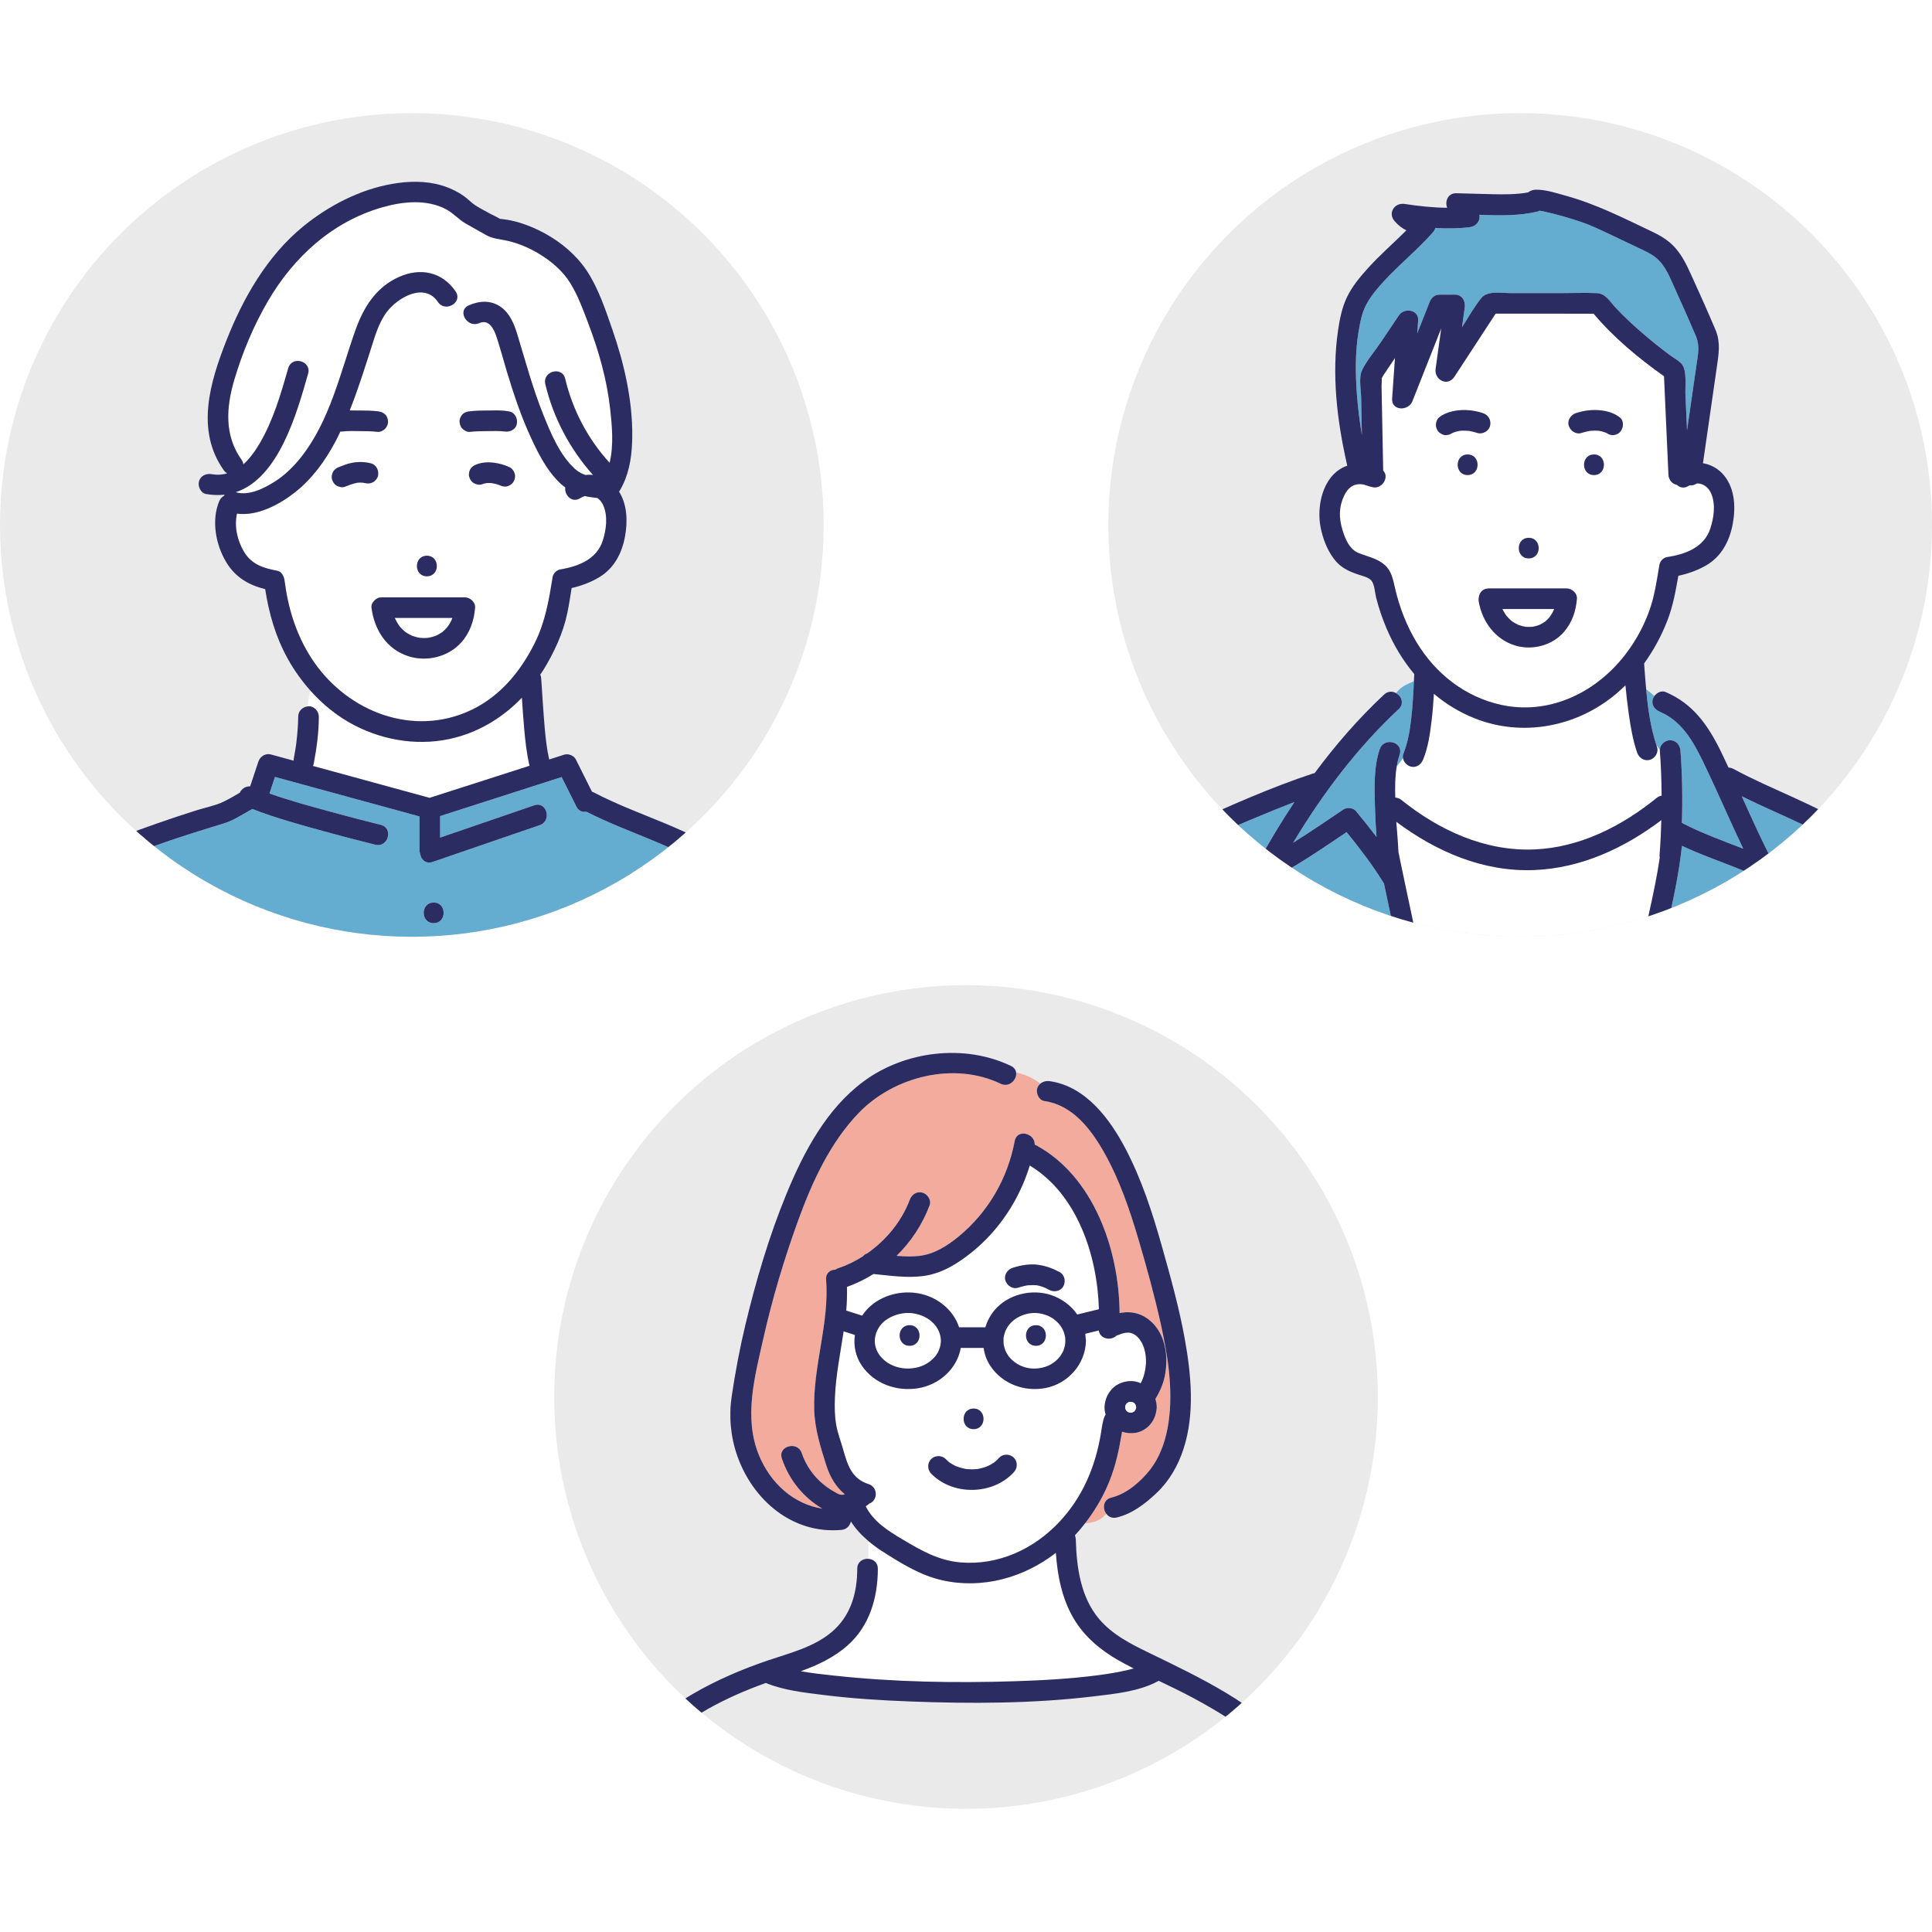 <?xml version="1.0" encoding="utf-8"?>
<!-- Generator: Adobe Illustrator 28.0.0, SVG Export Plug-In . SVG Version: 6.00 Build 0)  -->
<svg version="1.1" id="レイヤー_1" xmlns="http://www.w3.org/2000/svg" xmlns:xlink="http://www.w3.org/1999/xlink" x="0px"
	 y="0px" width="500px" height="500px" viewBox="0 0 500 500" style="enable-background:new 0 0 500 500;" xml:space="preserve">
<style type="text/css">
	.st0{fill:none;}
	.st1{fill:#FFFFFF;}
	.st2{fill:none;stroke:#F3AB9E;stroke-width:5;stroke-miterlimit:10;}
	.st3{clip-path:url(#SVGID_00000008132147437196287290000014915074031434520242_);}
	.st4{fill:#F3AB9E;}
	.st5{fill:url(#SVGID_00000053540460782265606840000008786656044831753346_);}
	.st6{fill:#2B2D62;}
	.st7{clip-path:url(#SVGID_00000099638615443118563980000002427710637611996343_);}
	.st8{fill:#65ACD1;}
	.st9{clip-path:url(#SVGID_00000155848874836658425260000007484414128514010249_);}
</style>
<pattern  width="25" height="25" patternUnits="userSpaceOnUse" id="新規パターンスウォッチ_6" viewBox="26.388 -50.713 25 25" style="overflow:visible;">
	<g>
		<rect x="26.388" y="-50.713" class="st0" width="25" height="25"/>
		<g>
			<rect x="50.675" y="-26.426" class="st1" width="26.426" height="26.426"/>
		</g>
		<g>
			<rect x="25.675" y="-26.426" class="st1" width="26.426" height="26.426"/>
		</g>
		<g>
			<rect x="0.675" y="-26.426" class="st1" width="26.426" height="26.426"/>
		</g>
		<g>
			<rect x="50.675" y="-51.426" class="st1" width="26.426" height="26.426"/>
			<line class="st2" x1="50" y1="-38.213" x2="77.775" y2="-38.213"/>
		</g>
		<g>
			<rect x="25.675" y="-51.426" class="st1" width="26.426" height="26.426"/>
			<line class="st2" x1="25" y1="-38.213" x2="52.775" y2="-38.213"/>
		</g>
		<g>
			<rect x="0.675" y="-51.426" class="st1" width="26.426" height="26.426"/>
			<line class="st2" x1="0" y1="-38.213" x2="27.775" y2="-38.213"/>
		</g>
		<g>
			<rect x="50.675" y="-76.426" class="st1" width="26.426" height="26.426"/>
		</g>
		<g>
			<rect x="25.675" y="-76.426" class="st1" width="26.426" height="26.426"/>
		</g>
		<g>
			<rect x="0.675" y="-76.426" class="st1" width="26.426" height="26.426"/>
		</g>
	</g>
</pattern>
<g>
	<g>
		<g>
			<defs>
				<circle id="SVGID_1_" cx="250" cy="361.545" r="106.584"/>
			</defs>
			<use xlink:href="#SVGID_1_"  style="overflow:visible;fill:#EBEAEA;"/>
			<clipPath id="SVGID_00000071552121306946281170000007527802155027370113_">
				<use xlink:href="#SVGID_1_"  style="overflow:visible;"/>
			</clipPath>
			<g style="clip-path:url(#SVGID_00000071552121306946281170000007527802155027370113_);">
				<g>
					<path class="st1" d="M275.708,347c-0.001-0.083-0.045-0.792-0.029-0.787c-0.023-0.153-0.052-0.307-0.085-0.456
						c-0.059-0.269-0.129-0.536-0.212-0.798c0.001,0.004-0.187-0.503-0.178-0.508c-0.403-0.91-0.8-1.466-1.35-2.047
						c-1.317-1.391-2.746-2.126-4.746-2.491c-3.063-0.56-6.687,0.892-8.317,3.461c-0.227,0.358-0.435,0.736-0.606,1.125
						c-0.031,0.089-0.102,0.277-0.117,0.33c-0.065,0.22-0.136,0.437-0.192,0.66c-0.045,0.18-0.081,0.36-0.117,0.541
						c-0.019,0.091-0.032,0.15-0.044,0.194c0.002,0.046,0.003,0.112,0.002,0.209c-0.005,0.428-0.019,0.85,0.011,1.278
						c0.008,0.083,0.01,0.111,0.009,0.121c0.023,0.138,0.047,0.276,0.077,0.412c0.039,0.18,0.084,0.359,0.134,0.535
						c0.062,0.22,0.134,0.437,0.211,0.652c0.021,0.057,0.031,0.091,0.037,0.111c0.02,0.04,0.037,0.073,0.066,0.134
						c0.18,0.369,0.392,0.716,0.606,1.067c0.236,0.387,0.146,0.259,0.5,0.653c2.309,2.575,5.827,3.412,9.168,2.332
						c1.396-0.451,2.73-1.32,3.799-2.68c0.038-0.067,0.285-0.424,0.282-0.419c0.122-0.192,0.236-0.388,0.344-0.589
						c0.098-0.182,0.193-0.368,0.276-0.558c0.016-0.046,0.03-0.088,0.061-0.179C275.64,348.287,275.695,347.849,275.708,347z
						 M268.099,348.29c-3.435,0-3.429-5.329,0-5.329C271.534,342.961,271.528,348.29,268.099,348.29z"/>
				</g>
				<g>
					<path class="st1" d="M238.026,353.708c1.542-0.485,2.875-1.364,3.984-2.643c0.927-1.07,1.471-2.649,1.495-4.064
						c-0.027-1.611-0.661-3.223-1.88-4.486c-1.354-1.401-3.03-2.231-5.121-2.596c-3.239-0.566-7.165,0.845-8.886,3.376
						c-1.852,2.725-1.562,5.89,0.66,8.191C230.697,353.991,234.573,354.794,238.026,353.708z M235.398,342.961
						c3.435,0,3.429,5.329,0,5.329C231.964,348.29,231.969,342.961,235.398,342.961z"/>
				</g>
				<g>
					<path class="st4" d="M252.948,380.19C253.002,380.185,252.993,380.185,252.948,380.19L252.948,380.19z"/>
				</g>
				
					<pattern  id="SVGID_00000120554817949175485360000014955008862026179204_" xlink:href="#譁ｰ隕上ヱ繧ｿ繝ｼ繝ｳ繧ｹ繧ｦ繧ｩ繝メ_6" patternTransform="matrix(0.264 -0.264 0.264 0.264 -3119.742 -6573.654)">
				</pattern>
				<path style="fill:url(#SVGID_00000120554817949175485360000014955008862026179204_);" d="M326.946,451.555
					c-5.478-4.865-11.786-8.711-18.222-12.167c-2.903-1.559-5.884-2.982-8.862-4.408c-0.047,0.029-0.083,0.063-0.133,0.09
					c-4.968,2.686-11.133,3.28-16.639,3.942c-15.737,1.893-31.787,1.926-47.604,1.323c-7.481-0.285-14.971-0.753-22.402-1.682
					c-4.953-0.619-10.236-1.19-14.896-3.103c-5.195,1.862-10.261,4.067-15.077,6.782c-11.533,6.502-20.829,15.91-26.193,27.928
					h183.678C337.514,463.058,332.823,456.773,326.946,451.555z"/>
				<g>
					<path class="st4" d="M286.286,391.73c-0.993-1.374-0.797-3.636,1.322-4.149c3.781-0.916,7.46-3.927,10.038-7.243
						c2.735-3.519,4.155-7.922,4.782-12.287c1.219-8.49-0.203-17.287-2.051-25.577c-1.621-7.271-3.609-14.499-5.717-21.643
						c-2.302-7.799-4.957-15.61-8.986-22.707c-3.399-5.988-8.135-12.137-15.385-13.177c-1.423-0.204-2.219-2.03-1.861-3.278
						c0.154-0.538,0.462-0.915,0.822-1.22c-1.906-1.484-4.04-2.41-6.274-2.905c0.29,1.829-1.76,4.016-4.019,2.928
						c-12.002-5.778-27.508-1.907-36.595,7.434c-7.493,7.703-12.195,18.032-15.817,28.014c-3.607,9.939-6.694,20.262-9.011,30.582
						c-2.206,9.824-5.118,20.379-1.115,30.102c2.999,7.284,8.965,12.676,16.438,13.843c-4.999-2.923-8.635-7.492-10.501-12.969
						c-1.11-3.259,4.039-4.645,5.139-1.417c1.441,4.232,4.353,7.669,8.213,9.887c1.317,0.757,1.877,1.135,2.935,0.763
						c-2.289-1.87-3.828-4.44-4.83-7.599c-1.484-4.683-2.947-9.335-3.089-14.285c-0.327-11.318,3.951-22.377,3.08-33.684
						c-0.13-1.682,1.09-2.527,2.396-2.553c0.224-0.153,0.466-0.286,0.732-0.374c2.245-0.742,4.392-1.8,6.409-3.08
						c0.258-0.344,0.615-0.606,1.074-0.738c4.945-3.443,8.943-8.328,11.034-13.886c0.509-1.352,1.783-2.272,3.278-1.861
						c1.298,0.356,2.368,1.931,1.861,3.278c-1.874,4.981-4.824,9.439-8.561,13.086c1.973,0.168,3.946,0.237,5.882,0.017
						c3.864-0.438,7.291-2.628,10.23-5.05c7.605-6.267,12.665-15.018,14.47-24.686c0.599-3.209,5.266-2.06,5.18,0.946
						c0.11,0.044,0.22,0.078,0.331,0.139c14.882,8.03,21.522,27.025,21.631,43.447c0.153-0.03,0.31-0.062,0.455-0.087
						c2.905-0.483,5.601,0.332,7.764,2.33c3.736,3.451,4.411,9.07,3.529,13.829c-0.393,2.119-1.293,4.227-2.489,6.152
						c0.225,0.694,0.349,1.424,0.359,2.139c0.003,0.196-0.019,0.384-0.058,0.566c-0.139,1.466-0.707,2.797-1.669,3.937
						c-0.875,1.036-2.254,1.853-3.591,2.094c-1.276,0.23-2.474,0.137-3.656-0.26c-0.104,0.563-0.208,1.126-0.305,1.691
						c-0.775,4.48-1.775,8.568-3.67,12.763c-1.48,3.275-3.376,6.389-5.593,9.247C282.981,394.069,284.945,393.522,286.286,391.73z"
						/>
				</g>
				<g>
					<path class="st1" d="M227.189,405.978c-0.02,7.416-2.099,14.762-7.797,19.823c-3.534,3.139-7.773,5.133-12.17,6.715
						c2.921,0.524,5.895,0.834,8.757,1.143c15.455,1.669,31.13,1.939,46.657,1.444c7.227-0.231,14.48-0.626,21.653-1.57
						c2.555-0.336,5.108-0.756,7.617-1.349c0.524-0.124,1.03-0.251,1.517-0.384c-1.319-0.676-2.635-1.357-3.924-2.088
						c-4.699-2.663-8.887-6.181-11.65-10.879c-3.015-5.126-4.174-11.062-4.589-16.957c-8.276,6.424-18.972,9.42-29.373,7.106
						c-5.777-1.285-10.916-4.54-15.842-7.696c-1.185-0.759-2.274-1.593-3.308-2.469c0,1.534,0,3.069,0,4.603
						C225.997,403.506,227.193,404.353,227.189,405.978z"/>
				</g>
				<g>
					<path class="st1" d="M295.88,348.326c-0.566-1.443-1.692-3.017-3.295-3.377c-0.841-0.188-1.81,0.039-2.6,0.315
						c-0.207,0.072-0.462,0.223-0.673,0.264c-0.134,0.026-0.243,0.086-0.334,0.15c-0.325,0.432-0.278,0.196,0,0
						c0.083-0.11,0.181-0.249,0.315-0.461c-1.253,1.98-4.648,1.469-4.913-0.897c-1.174,0.286-2.348,0.572-3.523,0.858
						c0.064,0.385,0.088,0.781,0.116,1.178c0.042,0.2,0.067,0.413,0.063,0.644c-0.092,5.993-4.641,11.138-10.512,12.227
						c-5.436,1.009-11.056-1.04-14.186-5.682c-0.983-1.457-1.538-3.068-1.776-4.712c-1.972,0-3.944,0-5.916,0
						c-0.946,5.407-5.578,9.555-11.041,10.44c-5.563,0.901-11.361-1.137-14.589-5.878c-1.63-2.393-2.148-5.205-1.763-7.91
						c-0.975-0.311-1.949-0.622-2.923-0.933c-0.85,5.67-2.013,11.329-2.25,17.016c-0.1,2.39-0.091,4.836,0.331,7.198
						c0.394,2.203,1.214,4.291,1.82,6.44c1.122,3.981,2.217,7.499,6.524,8.864c2.51,0.795,2.552,4.364,0,5.139
						c0.469-0.142-0.53,0.486-0.659,0.574c-0.018,0.012-0.038,0.021-0.056,0.033c1.991,3.964,5.726,6.316,9.546,8.59
						c4.798,2.856,9.349,5.485,15.043,5.949c9.703,0.791,18.807-3.389,25.413-10.358c6.05-6.383,9.361-14.196,10.828-22.746
						c0.231-1.345,0.382-2.762,0.769-4.073c0.133-0.451,0.299-0.804,0.497-1.094c-0.224-0.752-0.336-1.541-0.264-2.292
						c0.15-1.551,0.68-2.863,1.675-4.064c1.674-2.02,4.78-2.849,7.238-1.929c0.146,0.055,0.275,0.128,0.415,0.189
						c0.045-0.086,0.095-0.169,0.138-0.255C296.725,354.961,297.022,351.235,295.88,348.326z M251.96,364.532
						c3.435,0,3.429,5.329,0,5.329C248.525,369.862,248.53,364.532,251.96,364.532z M262.376,381.012
						c-5.432,5.926-15.764,6.131-21.39,0.359c-1.007-1.034-1.031-2.737,0-3.768c1.009-1.008,2.764-1.031,3.768,0
						c0.276,0.283,0.585,0.527,0.865,0.803c0.01,0.01,0.001,0.004,0.008,0.011c0.022,0.013,0.017,0.008,0.052,0.03
						c0.151,0.098,0.297,0.204,0.45,0.301c0.307,0.195,0.623,0.373,0.947,0.537c0.163,0.083,0.331,0.155,0.494,0.236
						c-0.501-0.247-0.045-0.02,0.078,0.023c0.707,0.248,1.413,0.44,2.147,0.592c0.089,0.018,0.158,0.031,0.211,0.04
						c0.14,0.016,0.281,0.031,0.421,0.043c0.376,0.03,0.754,0.046,1.132,0.045c0.418-0.001,0.832-0.031,1.248-0.061
						c0.036-0.003,0.049-0.004,0.074-0.006c0.19-0.031,0.38-0.062,0.569-0.1c0.705-0.143,1.395-0.356,2.066-0.618
						c0.117-0.064,0.605-0.289,0.721-0.353c0.336-0.184,0.664-0.385,0.979-0.602c0.029-0.02,0.184-0.137,0.282-0.209
						c0.095-0.083,0.28-0.24,0.275-0.235c0.294-0.263,0.569-0.544,0.835-0.835c0.976-1.065,2.783-0.986,3.768,0
						C263.425,378.292,263.349,379.951,262.376,381.012z"/>
				</g>
				<g>
					<path class="st1" d="M219.188,333.051c0.058,2.045,0,4.087-0.186,6.124c1.374,0.439,2.747,0.877,4.121,1.316
						c0.354-0.538,0.75-1.054,1.191-1.536c3.71-4.061,9.95-5.43,15.13-3.801c4.118,1.296,7.454,4.373,8.768,8.35
						c0.149,0,0.299,0,0.448,0c2.114,0,4.227,0,6.341,0c0.501-1.607,1.295-3.139,2.417-4.46c3.477-4.097,9.636-5.569,14.671-3.863
						c2.775,0.941,5.111,2.723,6.711,5.015c1.866-0.454,3.731-0.909,5.597-1.363c-0.371-13.988-5.706-29.878-17.892-37.193
						c-2.671,8.76-7.922,16.778-15.077,22.499c-3.656,2.924-7.665,5.426-12.379,6.079c-4.311,0.597-8.675-0.09-12.979-0.514
						C223.917,331.056,221.613,332.18,219.188,333.051z M262.062,328.118c2.041-0.652,4.262-1.07,6.407-0.809
						c2.071,0.251,3.939,0.931,5.776,1.92c1.31,0.706,1.611,2.405,0.956,3.646c-0.688,1.303-2.419,1.617-3.646,0.956
						c-0.367-0.198-0.737-0.388-1.115-0.563c-0.033-0.015-0.066-0.03-0.099-0.044c-0.144-0.065-0.303-0.119-0.444-0.168
						c-0.354-0.124-0.714-0.233-1.079-0.32c-0.173-0.041-0.347-0.078-0.522-0.11c-0.009-0.001-0.021-0.003-0.031-0.005
						c-0.785-0.069-1.538-0.009-2.32,0.019c-0.087,0.015-0.174,0.029-0.261,0.045c-0.226,0.042-0.45,0.09-0.674,0.143
						c-0.516,0.121-1.025,0.269-1.53,0.43c-1.422,0.454-2.848-0.533-3.278-1.861C259.746,329.988,260.737,328.542,262.062,328.118z"
						/>
				</g>
				<path class="st6" d="M263.479,333.257c0.505-0.161,1.014-0.309,1.53-0.43c0.224-0.052,0.448-0.1,0.674-0.143
					c0.087-0.016,0.174-0.031,0.261-0.045c0.782-0.028,1.535-0.089,2.32-0.019c0.01,0.002,0.022,0.004,0.031,0.005
					c0.175,0.032,0.349,0.069,0.522,0.11c0.365,0.087,0.725,0.195,1.079,0.32c0.141,0.049,0.3,0.103,0.444,0.168
					c0.033,0.015,0.066,0.029,0.099,0.044c0.378,0.175,0.749,0.365,1.115,0.563c1.227,0.661,2.957,0.347,3.646-0.956
					c0.655-1.24,0.354-2.94-0.956-3.646c-1.837-0.989-3.704-1.669-5.776-1.92c-2.145-0.26-4.366,0.157-6.407,0.809
					c-1.326,0.424-2.317,1.87-1.861,3.278C260.631,332.724,262.057,333.711,263.479,333.257z"/>
				<path class="st6" d="M268.099,342.961c-3.429,0-3.435,5.329,0,5.329C271.528,348.29,271.534,342.961,268.099,342.961z"/>
				<path class="st6" d="M251.96,369.862c3.429,0,3.435-5.329,0-5.329C248.53,364.532,248.525,369.862,251.96,369.862z"/>
				<path class="st6" d="M258.608,377.244c-0.266,0.291-0.541,0.571-0.835,0.835c0.005-0.005-0.179,0.152-0.275,0.235
					c-0.098,0.072-0.253,0.189-0.282,0.209c-0.316,0.217-0.643,0.418-0.979,0.602c-0.116,0.063-0.604,0.289-0.721,0.353
					c-0.671,0.262-1.361,0.475-2.066,0.618c-0.189,0.038-0.379,0.069-0.569,0.1c-0.025,0.002-0.038,0.003-0.074,0.006
					c-0.416,0.03-0.83,0.06-1.248,0.061c-0.378,0.001-0.756-0.014-1.132-0.045c-0.141-0.012-0.281-0.027-0.421-0.043
					c-0.052-0.009-0.121-0.021-0.211-0.04c-0.734-0.151-1.44-0.343-2.147-0.592c-0.123-0.043-0.579-0.271-0.078-0.023
					c-0.163-0.081-0.331-0.153-0.494-0.236c-0.324-0.164-0.64-0.342-0.947-0.537c-0.153-0.097-0.299-0.202-0.45-0.301
					c-0.035-0.023-0.03-0.017-0.052-0.03c-0.007-0.007,0.002-0.001-0.008-0.011c-0.281-0.276-0.589-0.519-0.865-0.803
					c-1.005-1.031-2.76-1.008-3.768,0c-1.031,1.031-1.007,2.734,0,3.768c5.626,5.772,15.958,5.567,21.39-0.359
					c0.972-1.06,1.049-2.72,0-3.768C261.391,376.258,259.584,376.179,258.608,377.244z M252.948,380.19
					C252.993,380.185,253.002,380.185,252.948,380.19L252.948,380.19z"/>
				<path class="st6" d="M235.398,348.29c3.429,0,3.435-5.329,0-5.329C231.969,342.961,231.964,348.29,235.398,348.29z"/>
				<path class="st6" d="M317.513,438.242c-6.443-3.878-13.228-7.147-19.991-10.419c-4.795-2.319-9.635-4.74-13.125-8.892
					c-4.751-5.651-5.788-13.399-5.982-20.522c-0.011-0.398-0.099-0.746-0.235-1.052c0.93-0.999,1.805-2.051,2.644-3.131
					c-0.91,0.066-1.85,0.072-2.793,0.072c0.943,0,1.884-0.005,2.793-0.072c2.217-2.858,4.113-5.972,5.593-9.247
					c1.895-4.195,2.895-8.283,3.67-12.763c0.098-0.564,0.202-1.127,0.305-1.691c1.182,0.397,2.38,0.49,3.656,0.26
					c1.337-0.241,2.716-1.057,3.591-2.094c0.962-1.14,1.53-2.471,1.669-3.937c0.039-0.181,0.061-0.369,0.058-0.566
					c-0.01-0.715-0.133-1.445-0.359-2.139c1.196-1.926,2.096-4.034,2.489-6.152c0.882-4.759,0.206-10.378-3.529-13.829
					c-2.163-1.998-4.858-2.813-7.764-2.33c-0.146,0.024-0.302,0.057-0.455,0.087c-0.109-16.422-6.749-35.417-21.631-43.447
					c-0.111-0.06-0.221-0.095-0.331-0.139c0.086-3.006-4.581-4.155-5.18-0.946c-1.805,9.669-6.865,18.419-14.47,24.686
					c-2.939,2.422-6.366,4.612-10.23,5.05c-1.936,0.22-3.909,0.151-5.882-0.017c3.737-3.647,6.688-8.105,8.561-13.086
					c0.507-1.347-0.563-2.921-1.861-3.278c-1.495-0.411-2.769,0.509-3.278,1.861c-2.091,5.558-6.089,10.443-11.034,13.886
					c-0.459,0.133-0.816,0.395-1.074,0.738c-2.017,1.28-4.163,2.338-6.409,3.08c-0.267,0.088-0.508,0.221-0.732,0.374
					c-1.306,0.027-2.526,0.871-2.396,2.553c0.872,11.307-3.406,22.366-3.08,33.684c0.143,4.95,1.605,9.602,3.089,14.285
					c1.001,3.159,2.541,5.729,4.83,7.599c-1.058,0.372-1.618-0.006-2.935-0.763c-3.86-2.218-6.772-5.656-8.213-9.887
					c-1.1-3.228-6.249-1.842-5.139,1.417c1.865,5.477,5.502,10.046,10.501,12.969c-7.473-1.167-13.439-6.559-16.438-13.843
					c-4.003-9.723-1.091-20.277,1.115-30.102c2.317-10.32,5.404-20.643,9.011-30.582c3.622-9.982,8.323-20.311,15.817-28.014
					c9.087-9.341,24.593-13.212,36.595-7.434c2.259,1.088,4.309-1.099,4.019-2.928c-1.47-0.326-2.975-0.49-4.485-0.49
					c1.51,0,3.016,0.164,4.485,0.49c-0.105-0.662-0.508-1.278-1.329-1.673c-12.015-5.784-27.451-3.915-38.148,4.001
					c-9.614,7.114-15.489,18.263-19.951,29.092c-4.493,10.904-7.909,22.495-10.651,33.958c-1.45,6.062-2.601,12.227-3.524,18.39
					c-0.779,5.201-0.306,10.531,1.45,15.5c4.054,11.467,14.305,20.26,26.933,19.13c1.394-0.125,2.21-1.102,2.462-2.186
					c1.218,1.925,2.766,3.576,4.522,5.063c0-0.914,0-1.829,0-2.744c0,0.915,0,1.829,0,2.744c1.034,0.876,2.123,1.709,3.308,2.469
					c4.926,3.157,10.065,6.411,15.842,7.696c10.401,2.314,21.097-0.681,29.373-7.106c0.415,5.895,1.574,11.831,4.589,16.957
					c2.763,4.698,6.951,8.216,11.65,10.879c1.288,0.73,2.604,1.412,3.924,2.088c-0.487,0.133-0.993,0.26-1.517,0.384
					c-2.509,0.593-5.062,1.013-7.617,1.349c-7.173,0.944-14.426,1.339-21.653,1.57c-15.527,0.495-31.202,0.226-46.657-1.444
					c-2.862-0.309-5.836-0.619-8.757-1.143c4.397-1.582,8.635-3.576,12.17-6.715c5.698-5.061,7.777-12.407,7.797-19.823
					c0.004-1.626-1.191-2.472-2.451-2.557c0,2.88,0,5.761,0,8.641c0-2.88,0-5.761,0-8.641c-1.398-0.094-2.873,0.751-2.878,2.557
					c-0.017,6.278-1.666,12.204-6.599,16.37c-4.686,3.957-10.782,5.424-16.453,7.346c-13.373,4.532-26.391,11.244-36.008,21.806
					c-5.025,5.519-8.872,11.872-11.649,18.76h5.767c5.364-12.018,14.66-21.426,26.193-27.928c4.817-2.716,9.882-4.92,15.077-6.782
					c4.66,1.913,9.942,2.484,14.896,3.103c7.431,0.929,14.921,1.397,22.402,1.682c15.818,0.602,31.868,0.57,47.604-1.323
					c5.505-0.662,11.671-1.256,16.639-3.942c0.05-0.027,0.086-0.062,0.133-0.09c2.978,1.426,5.958,2.849,8.862,4.408
					c6.435,3.456,12.744,7.302,18.222,12.167c5.877,5.219,10.568,11.504,13.65,18.706h5.729
					C340.843,456.194,330.309,445.944,317.513,438.242z M294.033,364.268c-0.033,0.163-0.083,0.323-0.134,0.481
					c-0.06,0.112-0.126,0.221-0.195,0.327c-0.067,0.071-0.136,0.14-0.206,0.206c-0.106,0.069-0.215,0.135-0.327,0.195
					c-0.119,0.038-0.24,0.073-0.362,0.101c-0.132,0.006-0.264,0.006-0.396,0c-0.122-0.028-0.243-0.062-0.362-0.101
					c-0.112-0.06-0.221-0.126-0.327-0.195c-0.071-0.067-0.14-0.135-0.206-0.206c-0.069-0.106-0.135-0.215-0.195-0.327
					c-0.039-0.119-0.072-0.24-0.101-0.362c-0.006-0.132-0.006-0.264,0-0.395c0.028-0.122,0.062-0.243,0.101-0.362
					c0.06-0.112,0.126-0.221,0.195-0.327c0.067-0.071,0.135-0.14,0.206-0.206c0.106-0.069,0.215-0.135,0.327-0.195
					c0.119-0.039,0.24-0.072,0.362-0.101c0.132-0.006,0.264-0.006,0.395,0c0.122,0.028,0.243,0.062,0.362,0.101
					c0.112,0.06,0.221,0.126,0.327,0.195c0.071,0.066,0.14,0.135,0.206,0.206c0.069,0.106,0.135,0.215,0.195,0.327
					c0.051,0.158,0.101,0.318,0.134,0.481c0.001,0.026,0.005,0.052,0.005,0.078C294.038,364.215,294.034,364.241,294.033,364.268z
					 M219.188,333.051c2.425-0.871,4.729-1.995,6.88-3.348c4.304,0.424,8.668,1.111,12.979,0.514
					c4.714-0.653,8.723-3.155,12.379-6.079c7.155-5.722,12.406-13.739,15.077-22.499c12.186,7.315,17.522,23.205,17.892,37.193
					c-1.866,0.454-3.731,0.909-5.597,1.363c-1.6-2.292-3.936-4.074-6.711-5.015c-5.035-1.707-11.194-0.234-14.671,3.863
					c-1.122,1.322-1.916,2.853-2.417,4.46c-2.114,0-4.227,0-6.341,0c-0.149,0-0.298,0-0.448,0c-1.314-3.978-4.65-7.055-8.768-8.35
					c-5.179-1.63-11.419-0.261-15.13,3.801c-0.441,0.483-0.837,0.998-1.191,1.536c-1.374-0.439-2.747-0.877-4.121-1.316
					C219.188,337.138,219.246,335.096,219.188,333.051z M275.708,347c-0.013,0.849-0.068,1.287-0.412,2.302
					c-0.031,0.09-0.045,0.133-0.061,0.179c-0.084,0.19-0.178,0.375-0.276,0.558c-0.108,0.2-0.222,0.397-0.344,0.589
					c0.003-0.005-0.244,0.352-0.282,0.419c-1.07,1.36-2.403,2.229-3.799,2.68c-3.34,1.08-6.859,0.243-9.168-2.332
					c-0.354-0.394-0.264-0.267-0.5-0.653c-0.214-0.35-0.426-0.697-0.606-1.067c-0.03-0.061-0.046-0.093-0.066-0.134
					c-0.005-0.02-0.016-0.054-0.037-0.111c-0.078-0.215-0.149-0.432-0.211-0.652c-0.05-0.177-0.094-0.356-0.134-0.535
					c-0.029-0.137-0.053-0.275-0.077-0.412c0.001-0.01-0.001-0.039-0.009-0.121c-0.03-0.428-0.016-0.85-0.011-1.278
					c0.001-0.097,0-0.163-0.002-0.209c0.012-0.044,0.025-0.103,0.044-0.194c0.037-0.181,0.073-0.361,0.117-0.541
					c0.056-0.223,0.128-0.44,0.192-0.66c0.016-0.053,0.086-0.241,0.117-0.33c0.171-0.389,0.379-0.767,0.606-1.125
					c1.63-2.57,5.254-4.022,8.317-3.461c2,0.366,3.429,1.1,4.746,2.491c0.55,0.581,0.947,1.137,1.35,2.047
					c-0.009,0.005,0.179,0.511,0.178,0.508c0.083,0.263,0.153,0.529,0.212,0.798c0.033,0.149,0.062,0.303,0.085,0.456
					C275.663,346.208,275.706,346.917,275.708,347z M243.505,347c-0.023,1.415-0.568,2.994-1.495,4.064
					c-1.109,1.28-2.442,2.158-3.984,2.643c-3.453,1.087-7.329,0.283-9.749-2.222c-2.222-2.301-2.511-5.466-0.66-8.191
					c1.721-2.532,5.646-3.943,8.886-3.376c2.091,0.365,3.768,1.195,5.121,2.596C242.844,343.777,243.478,345.389,243.505,347z
					 M274.042,393.997c-6.607,6.97-15.711,11.149-25.413,10.358c-5.694-0.464-10.245-3.093-15.043-5.949
					c-3.82-2.273-7.555-4.626-9.546-8.59c0.018-0.012,0.038-0.021,0.056-0.033c0.129-0.088,1.128-0.717,0.659-0.574
					c2.552-0.775,2.51-4.343,0-5.139c-4.307-1.365-5.402-4.883-6.524-8.864c-0.606-2.148-1.426-4.237-1.82-6.44
					c-0.422-2.362-0.431-4.807-0.331-7.198c0.237-5.687,1.4-11.346,2.25-17.016c0.974,0.311,1.949,0.622,2.923,0.933
					c-0.385,2.704,0.133,5.516,1.763,7.91c3.228,4.741,9.026,6.779,14.589,5.878c5.463-0.885,10.094-5.032,11.041-10.44
					c1.972,0,3.944,0,5.916,0c0.238,1.644,0.794,3.255,1.776,4.712c3.13,4.642,8.75,6.691,14.186,5.682
					c5.871-1.09,10.42-6.235,10.512-12.227c0.004-0.231-0.021-0.444-0.063-0.644c-0.027-0.396-0.051-0.793-0.116-1.178
					c1.174-0.286,2.348-0.572,3.523-0.858c0.265,2.366,3.66,2.877,4.913,0.897c-0.134,0.212-0.232,0.351-0.315,0.461
					c0.091-0.064,0.2-0.124,0.334-0.15c0.211-0.04,0.466-0.191,0.673-0.264c0.789-0.276,1.758-0.504,2.6-0.315
					c1.604,0.359,2.729,1.933,3.295,3.377c1.142,2.909,0.845,6.634-0.541,9.407c-0.043,0.086-0.093,0.169-0.138,0.255
					c-0.14-0.062-0.269-0.135-0.415-0.189c-2.458-0.92-5.564-0.091-7.238,1.929c-0.995,1.201-1.525,2.513-1.675,4.064
					c-0.072,0.751,0.04,1.54,0.264,2.292c-0.198,0.29-0.364,0.643-0.497,1.094c-0.388,1.311-0.538,2.728-0.769,4.073
					C283.404,379.801,280.092,387.614,274.042,393.997z"/>
				<path class="st6" d="M306.631,346.577c-1.463-8.145-3.713-16.157-5.956-24.116c-2.426-8.606-5.222-17.229-9.388-25.169
					c-4.058-7.735-10.312-16.152-19.582-17.483c-0.923-0.133-1.806,0.092-2.455,0.641c1.264,0.984,2.436,2.188,3.452,3.711
					c-1.015-1.523-2.188-2.727-3.452-3.711c-0.36,0.305-0.668,0.682-0.822,1.22c-0.358,1.248,0.438,3.074,1.861,3.278
					c7.25,1.041,11.986,7.189,15.385,13.177c4.028,7.097,6.684,14.908,8.986,22.707c2.108,7.144,4.097,14.372,5.717,21.643
					c1.848,8.291,3.27,17.087,2.051,25.577c-0.627,4.364-2.047,8.768-4.782,12.287c-2.578,3.316-6.257,6.327-10.038,7.243
					c-2.119,0.513-2.315,2.775-1.322,4.149c0.224-0.299,0.44-0.612,0.626-0.985c-0.187,0.373-0.403,0.686-0.626,0.985
					c0.568,0.786,1.523,1.284,2.738,0.99c4.002-0.969,7.261-3.483,10.246-6.289c3.326-3.127,5.639-7.176,7.035-11.497
					C309.241,365.843,308.291,355.814,306.631,346.577z"/>
				<path class="st6" d="M288.978,345.679C288.701,345.875,288.653,346.111,288.978,345.679L288.978,345.679z"/>
				<path class="st1" d="M293.497,363.096c-0.106-0.069-0.215-0.135-0.327-0.195c-0.119-0.039-0.24-0.072-0.362-0.101
					c-0.132-0.006-0.263-0.006-0.395,0c-0.122,0.028-0.243,0.062-0.362,0.101c-0.112,0.06-0.221,0.126-0.327,0.195
					c-0.071,0.066-0.14,0.135-0.206,0.206c-0.069,0.106-0.135,0.215-0.195,0.327c-0.039,0.119-0.072,0.24-0.101,0.362
					c-0.006,0.131-0.006,0.264,0,0.395c0.028,0.122,0.062,0.243,0.101,0.362c0.06,0.112,0.126,0.221,0.195,0.327
					c0.066,0.071,0.135,0.14,0.206,0.206c0.106,0.069,0.215,0.135,0.327,0.195c0.119,0.038,0.24,0.073,0.362,0.101
					c0.132,0.006,0.264,0.006,0.396,0c0.122-0.028,0.243-0.062,0.362-0.101c0.112-0.06,0.221-0.126,0.327-0.195
					c0.071-0.067,0.14-0.135,0.206-0.206c0.069-0.106,0.135-0.215,0.195-0.327c0.051-0.158,0.101-0.318,0.134-0.481
					c0.001-0.026,0.005-0.052,0.005-0.078c0-0.026-0.004-0.052-0.005-0.078c-0.033-0.164-0.083-0.323-0.134-0.481
					c-0.06-0.112-0.126-0.221-0.195-0.327C293.637,363.232,293.568,363.163,293.497,363.096z"/>
			</g>
		</g>
	</g>
	<g>
		<g>
			<defs>
				<circle id="SVGID_00000137836167179862435010000012902879591988375962_" cx="393.416" cy="135.852" r="106.584"/>
			</defs>
			<use xlink:href="#SVGID_00000137836167179862435010000012902879591988375962_"  style="overflow:visible;fill:#EBEAEA;"/>
			<clipPath id="SVGID_00000043438283203471627700000011389398469552903606_">
				<use xlink:href="#SVGID_00000137836167179862435010000012902879591988375962_"  style="overflow:visible;"/>
			</clipPath>
			<g style="clip-path:url(#SVGID_00000043438283203471627700000011389398469552903606_);">
				<path class="st8" d="M415.739,112.026c-0.088-0.063-0.176-0.124-0.264-0.194c0.089,0.071,0.15,0.12,0.221,0.176
					C415.711,112.014,415.725,112.02,415.739,112.026z"/>
				<path class="st8" d="M423.067,250.325c0.449-0.435,1.045-0.721,1.757-0.73C423.817,249.571,423.29,250.025,423.067,250.325z"/>
				<path class="st1" d="M442.906,127.836c-0.696-1.722-2.139-2.744-3.743-2.731c-0.48,0.326-1.051,0.521-1.551,0.51
					c-0.108-0.002-0.216-0.005-0.324-0.007c-0.101,0.054-0.203,0.086-0.304,0.15c-1.145,0.721-2.247,0.44-2.994-0.27
					c-1.252-0.24-2.139-1.303-2.198-2.609c-0.382-8.501-0.765-17.001-1.147-25.502c-6.59-4.673-13.033-10-18.219-16.187
					c-8.453-0.005-16.906-0.01-25.358-0.015c-3.554,5.439-7.107,10.878-10.661,16.317c-1.759,2.693-5.271,0.828-4.87-2.053
					c0.484-3.484,0.969-6.968,1.453-10.453c-2.49,6.29-4.981,12.58-7.471,18.871c-1.022,2.582-5.458,2.522-5.234-0.708
					c0.243-3.494,0.486-6.989,0.729-10.483c-0.972,1.445-1.944,2.89-2.916,4.335c-0.096,0.143-0.297,0.544-0.5,0.861
					c0.047,0.669-0.07,1.486-0.059,2.036c0.032,1.652,0.064,3.304,0.096,4.957c0.11,5.644,0.219,11.288,0.329,16.933
					c1.733,1.745-0.415,5.091-3.017,4.226c-0.108-0.021-0.217-0.027-0.325-0.066c-0.481-0.173-1.018-0.331-1.564-0.503
					c-0.24-0.053-0.479-0.105-0.726-0.125c-2.187-0.178-3.548,1.039-4.464,2.946c-1.392,2.899-1.375,5.691-0.488,8.723
					c0.688,2.351,1.815,5.199,4.252,6.156c2.299,0.903,4.779,1.36,6.698,3.04c1.837,1.607,2.189,3.842,2.719,6.113
					c1.142,4.895,2.951,9.602,5.55,13.911c4.911,8.145,12.598,14.208,21.971,16.228c11.99,2.585,23.648-2.793,31.252-12.027
					c3.774-4.583,6.705-10.214,8.104-15.995c0.665-2.747,1.066-5.578,1.56-8.36c0.144-0.812,1.035-1.735,1.861-1.861
					c4.752-0.725,9.64-2.451,11.263-7.359C443.531,134.047,444.041,130.64,442.906,127.836z M395.635,139.187
					c3.435,0,3.429,5.329,0,5.329C392.2,144.516,392.206,139.187,395.635,139.187z M375.922,112.054
					c-0.098,0.056-0.212,0.137-0.278,0.186c-0.037,0.028-0.052,0.04-0.051,0.038c-0.001,0.001,0.014-0.01,0.051-0.038
					c0.049-0.038,0.138-0.107,0.284-0.224c-0.014,0.006-0.029,0.009-0.044,0.015c0.018-0.008,0.036-0.015,0.054-0.023
					c0.065-0.052,0.131-0.105,0.22-0.176c-0.58,0.467-1.136,0.747-1.884,0.78c-0.71,0.032-1.376-0.314-1.884-0.78
					c-0.49-0.45-0.781-1.231-0.781-1.884c0-0.61,0.282-1.483,0.781-1.884c1.068-0.859,2.356-1.394,3.698-1.669
					c2.564-0.527,5.206-0.299,7.687,0.515c1.419,0.465,2.195,1.813,1.861,3.278c-0.309,1.357-1.953,2.296-3.278,1.861
					c-0.721-0.236-1.456-0.411-2.202-0.538c-0.795-0.083-1.59-0.09-2.385-0.011c-0.548,0.098-1.086,0.241-1.607,0.437
					C376.083,111.976,376,112.009,375.922,112.054z M379.82,122.945c-3.435,0-3.429-5.329,0-5.329
					C383.255,117.615,383.249,122.945,379.82,122.945z M404.746,163.55c-3.042,3.523-8.194,4.842-12.61,3.511
					c-5.168-1.557-8.563-6.202-9.445-11.404c-0.082-0.485-0.029-0.956,0.086-1.403c0.033-0.138,0.073-0.273,0.126-0.405
					c0.042-0.099,0.076-0.197,0.129-0.289c0.138-0.256,0.324-0.482,0.546-0.676c0.009-0.007,0.016-0.016,0.025-0.023
					c0.351-0.297,0.807-0.492,1.362-0.547c0.042-0.004,0.082-0.011,0.124-0.012c0.059-0.003,0.11-0.017,0.171-0.017
					c0.833,0,1.666,0,2.499,0c5.892,0,11.784,0,17.676,0c1.353,0,2.777,1.227,2.665,2.665
					C407.853,158.14,406.857,161.106,404.746,163.55z M412.521,122.945c-3.435,0-3.429-5.329,0-5.329
					C415.955,117.615,415.95,122.945,412.521,122.945z M419.244,111.832c-0.45,0.49-1.23,0.78-1.884,0.78
					c-0.643,0-1.137-0.237-1.618-0.585c-0.012-0.005-0.024-0.007-0.036-0.012c0.062,0.049,0.127,0.101,0.175,0.139
					c0.001,0.001,0.003,0.002,0.004,0.002c0.021,0.013,0.041,0.029,0.063,0.041c0.152,0.089,0.566,0.455-0.067-0.044
					c-0.057-0.034-0.113-0.069-0.17-0.102c-0.078-0.044-0.161-0.078-0.241-0.117c-0.521-0.196-1.059-0.339-1.607-0.437
					c-0.795-0.079-1.591-0.072-2.385,0.011c-0.746,0.127-1.481,0.302-2.202,0.538c-1.418,0.465-2.851-0.541-3.278-1.861
					c-0.458-1.415,0.539-2.844,1.861-3.278c2.482-0.814,5.123-1.041,7.687-0.515c1.342,0.276,2.63,0.81,3.698,1.669
					C420.404,108.997,420.134,110.863,419.244,111.832z"/>
				<path class="st1" d="M388.812,157.614c0.253,0.515,0.54,1.013,0.865,1.485c0.058,0.084,0.119,0.166,0.179,0.248
					c0.002,0.002,0.001,0.001,0.003,0.003c0.17,0.194,0.336,0.39,0.515,0.576c0.197,0.205,0.402,0.402,0.614,0.59
					c0.047,0.041,0.242,0.196,0.34,0.276c0.112,0.077,0.26,0.18,0.293,0.201c0.176,0.115,0.357,0.225,0.54,0.329
					c0.207,0.118,0.421,0.222,0.634,0.33c0.034,0.017,0.047,0.025,0.072,0.038c0.01,0.003,0.011,0.003,0.023,0.007
					c0.39,0.126,0.769,0.267,1.168,0.364c0.23,0.056,0.471,0.086,0.701,0.142c0.042,0.005,0.084,0.01,0.126,0.013
					c0.401,0.023,0.799,0.042,1.201,0.026c0.225-0.009,0.458-0.054,0.683-0.051c-0.053-0.001-0.087-0.001-0.127-0.001
					c-0.21,0.012-0.387-0.003,0,0c0.063-0.004,0.128-0.009,0.18-0.019c0.42-0.081,0.834-0.189,1.239-0.325
					c0.275-0.092,0.689-0.293,0.163-0.041c0.181-0.087,0.365-0.168,0.543-0.261c0.361-0.188,0.699-0.405,1.038-0.629
					c0.04-0.026,0.059-0.038,0.084-0.053c0.021-0.02,0.037-0.036,0.072-0.068c0.155-0.139,0.312-0.274,0.461-0.419
					c0.173-0.169,0.333-0.347,0.497-0.523c0.048-0.051,0.091-0.109,0.139-0.163c0.239-0.385,0.509-0.745,0.725-1.147
					c0.103-0.192,0.193-0.39,0.289-0.585c0.03-0.081,0.062-0.16,0.09-0.241c0.012-0.033,0.017-0.068,0.029-0.102
					C397.73,157.614,393.271,157.614,388.812,157.614z"/>
				<path class="st8" d="M491.745,234.313c-0.976-2.493-2.145-5.109-3.813-7.227c-1.774-2.255-4.349-4-6.703-5.589
					c-9.498-6.411-20.247-10.397-30.473-15.418c2.645,5.865,5.275,11.737,8.274,17.435c1.302,2.473-1.264,4.755-3.646,3.646
					c-6.56-3.057-13.552-5.196-20.11-8.26c-0.749,7.076-2.275,14.136-3.866,21.027c-0.798,3.456-1.618,6.934-2.734,10.303
					c-0.218,0.657-0.467,1.386-0.778,2.075h68.728c-0.15-0.256-0.268-0.555-0.323-0.92
					C495.423,245.578,493.886,239.783,491.745,234.313z"/>
				<path class="st1" d="M429.57,194.055c-0.285-0.426-0.574-0.845-0.895-1.217c0.058,0.176,0.103,0.356,0.163,0.53
					c0.473,1.366-0.539,2.915-1.861,3.278c-1.452,0.399-2.807-0.502-3.277-1.861c-1.109-3.203-1.681-6.586-2.159-9.933
					c-0.356-2.492-0.636-4.992-0.881-7.497c-0.781,0.768-1.584,1.514-2.425,2.221c-10.183,8.548-24.186,11.263-36.644,6.303
					c-3.886-1.547-7.394-3.702-10.5-6.319c-0.14,2.342-0.325,4.682-0.606,7.011c-0.404,3.354-0.883,6.791-2.159,9.942
					c-0.543,1.339-1.754,2.28-3.278,1.861c-0.942-0.259-1.802-1.2-1.967-2.213c-0.441,0.739-1,1.44-1.613,2.148
					c-0.447,2.635-0.458,5.407-0.384,8.098c0.538,0.029,1.087,0.218,1.594,0.625c9.788,7.857,21.62,13.319,34.379,12.803
					c11.777-0.477,22.668-6.02,31.677-13.336c0.411-0.333,0.849-0.51,1.286-0.587c-0.029-3.905-0.164-7.807-0.461-11.681
					C429.556,194.172,429.569,194.115,429.57,194.055z"/>
				<path class="st8" d="M428.676,192.839c0.32,0.372,0.61,0.791,0.895,1.217c0.013-1.363,1.355-2.488,2.655-2.488
					c1.518,0,2.555,1.23,2.665,2.665c0.475,6.206,0.579,12.478,0.374,18.727c5.089,2.662,10.526,4.597,15.886,6.689
					c-3.277-6.837-6.251-13.817-9.513-20.663c-2.784-5.841-5.732-12.105-12.037-14.765c-1.319-0.556-2.301-1.744-1.861-3.278
					c0.082-0.284,0.232-0.561,0.422-0.817c-0.673-0.583-1.374-1.182-2.138-1.741C426.472,183.292,427.153,188.226,428.676,192.839z"
					/>
				<path class="st8" d="M363.188,195.097c1.142-2.817,1.667-5.917,2.011-8.884c0.383-3.296,0.572-6.611,0.721-9.926
					c-2.023,0.897-3.391,1.421-4.613,3.093c1.401,0.796,2.178,2.718,0.664,4.134c-10.869,10.162-19.717,21.939-27.325,34.6
					c4.423-2.769,8.735-5.752,13.034-8.625c0.907-0.606,2.524-0.441,3.229,0.417c1.804,2.194,3.592,4.426,5.332,6.695
					c-0.188-2.535-0.33-5.074-0.4-7.607c-0.136-4.906-0.375-10.411,1.234-15.124c1.104-3.233,6.249-1.836,5.139,1.417
					c-0.333,0.977-0.569,1.991-0.745,3.024c0.612-0.708,1.171-1.409,1.613-2.148C363.023,195.807,363.047,195.444,363.188,195.097z"
					/>
				<path class="st1" d="M422.976,250.41c0.021-0.059,0.043-0.116,0.073-0.224c-0.118,0.288,0.131-0.459,0.004-0.012
					c-0.002,0.006-0.002,0.006-0.004,0.012c0.003-0.007,0.003-0.007,0.006-0.014c0.075-0.186,0.146-0.374,0.211-0.564
					c0.389-1.142,0.746-2.291,1.074-3.452c0.931-3.294,1.718-6.629,2.456-9.97c1.036-4.693,2.055-9.458,2.748-14.25
					c-0.046-0.202-0.073-0.41-0.056-0.625c0.241-3.006,0.376-6.029,0.463-9.055c-9.596,7.225-20.703,12.416-32.893,12.91
					c-13.173,0.534-25.336-4.759-35.7-12.478c0.185,2.618,0.444,5.231,0.552,7.848c0.115,0.376,0.164,0.795,0.243,1.178
					c0.42,2.025,0.844,4.05,1.269,6.074c1.525,7.254,3.077,14.502,4.65,21.745c0.268,1.236-0.264,2.206-1.077,2.773h55.164
					C422.204,251.618,422.489,250.924,422.976,250.41z"/>
				<path class="st8" d="M358.179,228.704c-0.005-0.025-0.012-0.05-0.017-0.074c-0.027-0.041-0.06-0.071-0.086-0.114
					c-2.832-4.616-6.161-8.954-9.579-13.166c-6.41,4.316-12.875,8.773-19.734,12.291c-2.362,1.212-4.95-1.246-3.646-3.646
					c3.06-5.628,6.349-11.116,9.88-16.431c-3.411,1.305-6.791,2.698-10.156,4.1c-5.269,2.194-10.514,4.458-15.691,6.863
					c-3.452,1.604-6.745,2.981-9.153,6.051c-3.457,4.409-5.709,9.884-7.665,15.086c-1.56,4.147-2.911,8.374-4.099,12.643h75.467
					c-0.357-0.311-0.634-0.754-0.765-1.356C361.324,243.54,359.738,236.125,358.179,228.704z"/>
				<path class="st8" d="M352.457,112.556c-0.063-3.222-0.125-6.443-0.188-9.665c-0.039-2.048-0.69-5.197,0.252-7.131
					c1.207-2.481,3.231-4.802,4.768-7.087c1.589-2.362,3.178-4.725,4.768-7.087c1.361-2.022,5.162-1.48,4.965,1.345
					c-0.077,1.106-0.153,2.211-0.231,3.317c1.061-2.679,2.121-5.358,3.182-8.036c0.44-1.112,1.291-1.952,2.569-1.956
					c1.321-0.005,2.642-0.01,3.962-0.015c1.911-0.007,2.802,1.7,2.57,3.373c-0.236,1.7-0.473,3.4-0.709,5.101
					c1.587-2.541,3.124-5.188,4.949-7.526c1.6-2.05,5.135-1.343,7.464-1.342c4.336,0.002,8.671,0.005,13.006,0.008
					c3.151,0.002,6.335-0.13,9.484,0.005c2.283,0.099,3.355,2.157,4.798,3.705c2.412,2.589,5.029,4.985,7.727,7.272
					c2.055,1.742,4.162,3.423,6.323,5.033c0.943,0.703,2.198,1.351,3.016,2.214c1.537,1.619,0.964,5.959,1.054,7.959
					c0.14,3.119,0.28,6.237,0.421,9.356c0.291-2.019,0.582-4.038,0.874-6.058c0.526-3.646,1.051-7.292,1.577-10.939
					c0.383-2.654,0.886-4.635-0.065-7.231c-1.774-4.17-3.629-8.307-5.5-12.434c-1.288-2.841-2.36-5.823-4.78-7.92
					c-1.04-0.901-2.252-1.511-3.482-2.099c-2.901-1.387-5.811-2.757-8.716-4.135c-2.557-1.213-4.883-2.328-7.436-3.186
					c-2.483-0.834-5.002-1.577-7.546-2.201c-1.019-0.25-2.056-0.508-3.096-0.667c-0.194,0.111-0.405,0.2-0.637,0.253
					c-4.79,1.097-9.906,1.016-14.927,0.805c0.293,1.451-0.716,2.983-2.534,3.205c-2.979,0.365-5.93,0.381-8.873,0.202
					c-0.115,0.384-0.295,0.766-0.615,1.126c-3.973,4.486-8.67,8.275-12.725,12.687c-1.661,1.806-3.252,3.699-4.446,5.853
					c-1.19,2.145-1.656,4.653-2.063,7.051c-0.917,5.399-0.848,10.985-0.437,16.429C351.439,105.61,351.867,109.098,352.457,112.556z
					"/>
				<path class="st6" d="M446.287,123.172c-1.432-1.81-3.43-2.93-5.56-3.296c0.672-4.663,1.344-9.326,2.017-13.989
					c0.527-3.649,1.052-7.299,1.579-10.948c0.457-3.175,0.97-6.094-0.213-9.251c-0.045-0.119-0.105-0.219-0.16-0.325
					c-0.035-0.104-0.065-0.209-0.109-0.311c-1.948-4.605-4.003-9.164-6.07-13.716c-1.493-3.288-2.944-6.358-5.788-8.707
					c-1.341-1.107-2.81-1.918-4.367-2.657c-7.371-3.497-14.474-7.143-22.377-9.317c-2.435-0.67-5.236-1.615-7.797-1.563
					c-0.775,0.016-1.452,0.296-1.996,0.709c-3.001,0.546-6.187,0.519-9.219,0.457c-3.118-0.063-6.235-0.153-9.352-0.249
					c-2.121-0.065-3.012,2.097-2.342,3.764c-3.676-0.027-7.331-0.436-11.011-0.988c-2.609-0.391-4.439,2.329-2.593,4.454
					c0.958,1.102,1.96,1.844,3.044,2.378c-3.334,3.311-6.899,6.401-10.048,9.896c-2.014,2.236-4.02,4.657-5.329,7.387
					c-1.298,2.707-1.889,5.715-2.318,8.668c-1.65,11.375-0.266,23.198,2.261,34.35c0.045,0.198,0.086,0.41,0.127,0.615
					c-0.288,0.1-0.577,0.201-0.856,0.331c-5.552,2.598-7.109,10.183-6.031,15.643c0.558,2.827,1.649,5.718,3.375,8.04
					c1.743,2.345,3.843,3.311,6.536,4.199c0.975,0.322,2.578,0.689,3.248,1.531c0.815,1.024,0.874,3.063,1.192,4.328
					c0.697,2.775,1.626,5.476,2.744,8.109c1.812,4.266,4.213,8.235,7.139,11.73c-0.025,0.615-0.065,1.229-0.092,1.843
					c0.488-0.217,1.002-0.449,1.576-0.736c-0.574,0.287-1.087,0.52-1.576,0.736c-0.149,3.315-0.338,6.63-0.721,9.926
					c-0.344,2.967-0.87,6.067-2.011,8.884c-0.14,0.347-0.164,0.71-0.106,1.065c0.51-0.854,0.862-1.764,0.862-2.847
					c0,1.083-0.352,1.993-0.862,2.847c0.166,1.012,1.025,1.954,1.967,2.213c1.524,0.419,2.735-0.522,3.278-1.861
					c1.276-3.151,1.755-6.588,2.159-9.942c0.281-2.329,0.465-4.669,0.606-7.011c3.106,2.617,6.614,4.772,10.5,6.319
					c12.458,4.96,26.461,2.245,36.644-6.303c0.841-0.706,1.645-1.453,2.425-2.221c0.245,2.504,0.525,5.005,0.881,7.497
					c0.478,3.346,1.05,6.729,2.159,9.933c0.47,1.359,1.826,2.26,3.277,1.861c1.322-0.363,2.334-1.912,1.861-3.278
					c-0.06-0.174-0.106-0.355-0.163-0.53c-0.644-0.747-1.417-1.299-2.558-1.299c1.141,0,1.915,0.553,2.558,1.299
					c-1.523-4.613-2.204-9.547-2.652-14.453c-0.525-0.384-1.071-0.752-1.683-1.057c0.612,0.306,1.158,0.673,1.683,1.057
					c-0.205-2.245-0.366-4.486-0.527-6.686c2.46-3.405,4.476-7.134,6-11.05c1.466-3.769,2.165-7.682,2.856-11.634
					c2.533-0.542,5.066-1.44,7.263-2.728c3.872-2.27,5.945-6.193,6.779-10.51C449.211,131.55,449.07,126.688,446.287,123.172z
					 M351.614,85.711c0.407-2.398,0.874-4.905,2.063-7.051c1.194-2.154,2.785-4.047,4.446-5.853
					c4.056-4.412,8.752-8.201,12.725-12.687c0.319-0.36,0.5-0.743,0.615-1.126c2.943,0.179,5.894,0.163,8.873-0.202
					c1.818-0.223,2.827-1.754,2.534-3.205c5.021,0.211,10.137,0.292,14.927-0.805c0.232-0.053,0.443-0.142,0.637-0.253
					c1.04,0.158,2.077,0.417,3.096,0.667c2.544,0.624,5.063,1.367,7.546,2.201c2.553,0.858,4.879,1.973,7.436,3.186
					c2.905,1.378,5.815,2.748,8.716,4.135c1.23,0.588,2.443,1.198,3.482,2.099c2.42,2.097,3.492,5.079,4.78,7.92
					c1.871,4.127,3.726,8.264,5.5,12.434c0.951,2.596,0.448,4.577,0.065,7.231c-0.526,3.646-1.051,7.293-1.577,10.939
					c-0.291,2.019-0.582,4.038-0.874,6.058c-0.14-3.119-0.281-6.237-0.421-9.356c-0.09-2.001,0.484-6.34-1.054-7.959
					c-0.819-0.863-2.073-1.511-3.016-2.214c-2.161-1.61-4.268-3.291-6.323-5.033c-2.698-2.287-5.314-4.684-7.727-7.272
					c-1.443-1.548-2.515-3.606-4.798-3.705c-3.149-0.136-6.333-0.004-9.484-0.005c-4.336-0.003-8.671-0.005-13.006-0.008
					c-2.329-0.001-5.864-0.708-7.464,1.342c-1.825,2.337-3.362,4.985-4.949,7.526c0.236-1.7,0.473-3.401,0.709-5.101
					c0.232-1.673-0.658-3.38-2.57-3.373c-1.321,0.005-2.641,0.01-3.962,0.015c-1.279,0.005-2.129,0.845-2.569,1.956
					c-1.06,2.679-2.121,5.358-3.182,8.036c0.077-1.106,0.154-2.211,0.231-3.317c0.196-2.824-3.605-3.367-4.965-1.345
					c-1.59,2.362-3.179,4.725-4.768,7.087c-1.537,2.285-3.561,4.607-4.768,7.087c-0.941,1.934-0.291,5.082-0.252,7.131
					c0.063,3.222,0.125,6.444,0.188,9.665c-0.59-3.458-1.018-6.946-1.28-10.416C350.766,96.696,350.697,91.11,351.614,85.711z
					 M442.611,136.829c-1.623,4.909-6.511,6.635-11.263,7.359c-0.827,0.126-1.717,1.049-1.861,1.861
					c-0.494,2.782-0.896,5.613-1.56,8.36c-1.399,5.781-4.33,11.412-8.104,15.995c-7.604,9.234-19.262,14.613-31.252,12.027
					c-9.373-2.021-17.06-8.083-21.971-16.228c-2.599-4.31-4.407-9.017-5.55-13.911c-0.53-2.271-0.882-4.506-2.719-6.113
					c-1.919-1.68-4.399-2.137-6.698-3.04c-2.436-0.957-3.564-3.805-4.252-6.156c-0.887-3.033-0.903-5.824,0.488-8.723
					c0.915-1.907,2.277-3.124,4.464-2.946c0.247,0.02,0.486,0.072,0.726,0.125c0.546,0.172,1.084,0.329,1.564,0.503
					c0.108,0.039,0.216,0.045,0.325,0.066c2.602,0.865,4.751-2.48,3.017-4.226c-0.11-5.644-0.219-11.289-0.329-16.933
					c-0.032-1.652-0.064-3.305-0.096-4.957c-0.01-0.549,0.107-1.367,0.059-2.036c0.203-0.317,0.404-0.718,0.5-0.861
					c0.972-1.445,1.944-2.89,2.916-4.335c-0.243,3.494-0.486,6.989-0.729,10.483c-0.225,3.23,4.212,3.29,5.234,0.708
					c2.49-6.29,4.981-12.58,7.471-18.871c-0.484,3.484-0.969,6.969-1.453,10.453c-0.401,2.881,3.111,4.747,4.87,2.053
					c3.554-5.439,7.107-10.878,10.661-16.317c8.453,0.005,16.905,0.01,25.358,0.015c5.186,6.188,11.629,11.514,18.219,16.187
					c0.382,8.501,0.765,17.001,1.147,25.502c0.059,1.307,0.946,2.369,2.198,2.609c0.747,0.71,1.849,0.992,2.994,0.27
					c0.101-0.063,0.203-0.096,0.304-0.15c0.108,0.002,0.216,0.005,0.324,0.007c0.5,0.011,1.072-0.184,1.551-0.51
					c1.604-0.013,3.047,1.009,3.743,2.731C444.041,130.64,443.531,134.047,442.611,136.829z"/>
				<path class="st6" d="M412.521,117.615c-3.429,0-3.435,5.329,0,5.329C415.95,122.945,415.955,117.615,412.521,117.615z"/>
				<path class="st6" d="M395.635,144.516c3.429,0,3.435-5.329,0-5.329C392.206,139.187,392.2,144.516,395.635,144.516z"/>
				<path class="st6" d="M379.82,117.615c-3.429,0-3.435,5.329,0,5.329C383.249,122.945,383.255,117.615,379.82,117.615z"/>
				<path class="st6" d="M374.273,112.613c0.749-0.034,1.304-0.314,1.884-0.78c-0.089,0.071-0.154,0.124-0.22,0.176
					c-0.018,0.008-0.036,0.015-0.054,0.023c0.014-0.006,0.029-0.009,0.044-0.015c-0.147,0.117-0.236,0.187-0.284,0.224
					c0.067-0.049,0.18-0.131,0.278-0.186c0.078-0.044,0.161-0.078,0.241-0.117c0.521-0.196,1.059-0.339,1.607-0.437
					c0.795-0.079,1.591-0.072,2.385,0.011c0.746,0.127,1.482,0.302,2.202,0.538c1.325,0.435,2.969-0.504,3.278-1.861
					c0.333-1.465-0.442-2.812-1.861-3.278c-2.482-0.814-5.123-1.041-7.687-0.515c-1.342,0.276-2.63,0.81-3.698,1.669
					c-0.498,0.401-0.781,1.275-0.781,1.884c0,0.653,0.291,1.434,0.781,1.884C372.897,112.298,373.563,112.644,374.273,112.613z"/>
				<path class="st6" d="M375.643,112.24C375.582,112.286,375.57,112.297,375.643,112.24L375.643,112.24z"/>
				<path class="st6" d="M409.276,112.048c0.721-0.236,1.456-0.411,2.202-0.538c0.795-0.083,1.591-0.09,2.385-0.011
					c0.548,0.098,1.086,0.241,1.607,0.437c0.08,0.04,0.163,0.073,0.241,0.117c0.057,0.033,0.113,0.068,0.17,0.102
					c-0.049-0.038-0.113-0.09-0.175-0.139c0.012,0.005,0.024,0.007,0.036,0.012c0.482,0.348,0.976,0.585,1.618,0.585
					c0.654,0,1.434-0.29,1.884-0.78c0.89-0.969,1.16-2.835,0-3.768c-1.068-0.859-2.356-1.394-3.698-1.669
					c-2.564-0.527-5.206-0.299-7.687,0.515c-1.322,0.434-2.319,1.862-1.861,3.278C406.425,111.507,407.858,112.513,409.276,112.048z
					 M415.739,112.026c-0.014-0.006-0.029-0.012-0.043-0.018c-0.071-0.056-0.132-0.105-0.221-0.176
					C415.564,111.903,415.652,111.963,415.739,112.026z"/>
				<path class="st6" d="M415.948,112.199c-0.022-0.013-0.041-0.029-0.063-0.041c-0.002-0.001-0.003-0.002-0.004-0.002
					C416.514,112.654,416.1,112.288,415.948,112.199z"/>
				<path class="st6" d="M501.442,249.97c-0.698-4.609-1.844-9.171-3.308-13.595c-1.511-4.568-3.341-9.306-6.433-13.057
					c-3.17-3.847-7.95-6.705-12.204-9.189c-4.942-2.887-10.12-5.347-15.318-7.733c-5.223-2.398-10.527-4.662-15.58-7.409
					c-0.435-0.236-0.86-0.331-1.265-0.335c-0.681-1.452-1.348-2.909-2.058-4.347c-3.315-6.714-7.187-12.24-14.258-15.222
					c-1.034-0.436-2.207,0.169-2.855,1.044c1.55,1.342,3.011,2.531,5.061,2.531c-2.05,0-3.512-1.189-5.061-2.531
					c-0.19,0.256-0.341,0.533-0.422,0.817c-0.44,1.533,0.542,2.721,1.861,3.278c6.306,2.66,9.253,8.924,12.037,14.765
					c3.262,6.846,6.237,13.826,9.513,20.663c-5.36-2.092-10.798-4.027-15.886-6.689c0.205-6.248,0.101-12.521-0.374-18.727
					c-0.11-1.435-1.146-2.665-2.665-2.665c-1.301,0-2.642,1.125-2.655,2.488c0.922,1.38,1.81,2.813,3.653,2.813
					c-1.843,0-2.73-1.433-3.653-2.813c-0.001,0.059-0.014,0.116-0.009,0.177c0.297,3.874,0.431,7.777,0.461,11.681
					c-0.438,0.077-0.876,0.254-1.286,0.587c-9.009,7.317-19.9,12.859-31.677,13.336c-12.759,0.517-24.591-4.946-34.379-12.803
					c-0.507-0.407-1.056-0.596-1.594-0.625c-0.075-2.692-0.063-5.464,0.384-8.098c-0.999,1.156-2.089,2.355-2.855,3.887
					c0.766-1.532,1.856-2.731,2.855-3.887c0.175-1.033,0.411-2.047,0.745-3.024c1.11-3.253-4.035-4.649-5.139-1.417
					c-1.609,4.712-1.37,10.217-1.234,15.124c0.07,2.533,0.212,5.072,0.4,7.607c-1.74-2.269-3.528-4.501-5.332-6.695
					c-0.705-0.857-2.322-1.023-3.229-0.417c-4.3,2.873-8.611,5.856-13.034,8.625c7.608-12.66,16.456-24.438,27.325-34.6
					c1.514-1.416,0.737-3.338-0.664-4.134c-0.31,0.424-0.615,0.897-0.917,1.5c0.301-0.603,0.607-1.076,0.917-1.5
					c-0.922-0.523-2.111-0.564-3.105,0.366c-6.663,6.23-12.605,13.073-17.983,20.343c-0.145,0.024-0.291,0.049-0.445,0.1
					c-10.939,3.624-21.624,8.376-32.091,13.171c-3.762,1.724-7.747,3.298-10.587,6.426c-3.975,4.378-6.486,9.975-8.701,15.389
					c-2.135,5.219-3.897,10.598-5.398,16.032c-0.109,0.396-0.127,0.762-0.081,1.099h5.315c1.188-4.268,2.539-8.496,4.099-12.643
					c1.956-5.202,4.208-10.676,7.665-15.086c2.408-3.07,5.701-4.447,9.153-6.051c5.177-2.405,10.422-4.669,15.691-6.863
					c3.365-1.401,6.745-2.795,10.156-4.1c-3.531,5.315-6.819,10.803-9.88,16.431c-1.304,2.399,1.283,4.858,3.646,3.646
					c6.859-3.518,13.324-7.975,19.734-12.291c3.418,4.212,6.747,8.55,9.579,13.166c0.027,0.043,0.059,0.073,0.086,0.114
					c0.005,0.025,0.012,0.05,0.017,0.074c1.559,7.421,3.146,14.836,4.755,22.246c0.131,0.603,0.408,1.046,0.765,1.356h3.296
					c0.813-0.567,1.346-1.537,1.077-2.773c-1.573-7.243-3.125-14.491-4.65-21.745c-0.425-2.024-0.849-4.049-1.269-6.074
					c-0.079-0.383-0.128-0.802-0.243-1.178c-0.108-2.618-0.367-5.23-0.552-7.848c10.364,7.719,22.527,13.012,35.7,12.478
					c12.19-0.494,23.297-5.685,32.893-12.91c-0.087,3.027-0.222,6.05-0.463,9.055c-0.017,0.215,0.009,0.423,0.056,0.625
					c-0.694,4.792-1.712,9.556-2.748,14.25c-0.737,3.341-1.525,6.677-2.456,9.97c-0.328,1.161-0.685,2.31-1.074,3.452
					c-0.065,0.19-0.136,0.378-0.211,0.564c-0.003,0.007-0.003,0.007-0.006,0.014c-0.031,0.108-0.052,0.165-0.073,0.224
					c-0.486,0.515-0.772,1.209-0.816,1.896h5.739c0.311-0.688,0.56-1.418,0.778-2.075c1.116-3.37,1.936-6.848,2.734-10.303
					c1.591-6.892,3.117-13.951,3.866-21.027c6.559,3.064,13.551,5.202,20.11,8.26c2.381,1.11,4.948-1.172,3.646-3.646
					c-2.999-5.698-5.629-11.57-8.274-17.435c10.226,5.021,20.975,9.007,30.473,15.418c2.354,1.589,4.928,3.334,6.703,5.589
					c1.668,2.119,2.836,4.734,3.813,7.227c2.141,5.47,3.679,11.265,4.558,17.073c0.055,0.365,0.173,0.663,0.323,0.92h4.099
					C501.263,251.728,501.588,250.931,501.442,249.97z M423.067,250.325c0.223-0.3,0.75-0.754,1.757-0.73
					C424.112,249.604,423.516,249.89,423.067,250.325z"/>
				<path class="st6" d="M423.049,250.186c0.002-0.006,0.002-0.006,0.004-0.012C423.18,249.726,422.931,250.473,423.049,250.186z"/>
				<path class="st6" d="M385.091,152.301c-0.043,0.002-0.083,0.009-0.124,0.012c-0.555,0.055-1.011,0.25-1.362,0.547
					c-0.009,0.007-0.016,0.016-0.025,0.023c-0.222,0.194-0.408,0.42-0.546,0.676c-0.053,0.092-0.088,0.191-0.129,0.289
					c-0.052,0.132-0.093,0.266-0.126,0.405c-0.115,0.448-0.167,0.919-0.086,1.403c0.881,5.202,4.276,9.846,9.445,11.404
					c4.416,1.331,9.567,0.012,12.61-3.511c2.111-2.445,3.107-5.41,3.355-8.601c0.112-1.437-1.311-2.665-2.665-2.665
					c-5.892,0-11.784,0-17.676,0c-0.833,0-1.666,0-2.499,0C385.201,152.285,385.149,152.298,385.091,152.301z M402.071,157.956
					c-0.096,0.195-0.186,0.393-0.289,0.585c-0.216,0.402-0.485,0.762-0.725,1.147c-0.047,0.053-0.091,0.112-0.139,0.163
					c-0.164,0.176-0.324,0.355-0.497,0.523c-0.149,0.145-0.306,0.28-0.461,0.419c-0.035,0.032-0.051,0.047-0.072,0.068
					c-0.025,0.016-0.044,0.027-0.084,0.053c-0.339,0.224-0.677,0.441-1.038,0.629c-0.179,0.093-0.362,0.174-0.543,0.261
					c0.527-0.252,0.112-0.051-0.163,0.041c-0.405,0.136-0.82,0.244-1.239,0.325c-0.051,0.01-0.116,0.015-0.18,0.019
					c0.041,0,0.074,0,0.127,0.001c-0.225-0.003-0.457,0.042-0.683,0.051c-0.402,0.016-0.799-0.002-1.201-0.026
					c-0.042-0.002-0.084-0.008-0.126-0.013c-0.23-0.056-0.47-0.086-0.701-0.142c-0.399-0.098-0.778-0.239-1.168-0.364
					c-0.012-0.004-0.014-0.003-0.023-0.007c-0.025-0.013-0.038-0.021-0.072-0.038c-0.213-0.108-0.427-0.212-0.634-0.33
					c-0.183-0.104-0.364-0.213-0.54-0.329c-0.033-0.021-0.181-0.124-0.293-0.201c-0.098-0.08-0.293-0.234-0.34-0.276
					c-0.213-0.188-0.417-0.385-0.614-0.59c-0.179-0.186-0.344-0.383-0.515-0.576c-0.002-0.002-0.001-0.001-0.003-0.003
					c-0.06-0.082-0.121-0.164-0.179-0.248c-0.325-0.473-0.612-0.971-0.865-1.485c4.459,0,8.919,0,13.378,0
					c-0.012,0.033-0.016,0.069-0.029,0.102C402.132,157.796,402.1,157.876,402.071,157.956z"/>
				<path class="st6" d="M396.64,162.189C396.253,162.187,396.431,162.201,396.64,162.189L396.64,162.189z"/>
			</g>
		</g>
	</g>
	<g>
		<g>
			<defs>
				<circle id="SVGID_00000086682737350114014450000014423424824809142201_" cx="106.584" cy="135.852" r="106.584"/>
			</defs>
			<use xlink:href="#SVGID_00000086682737350114014450000014423424824809142201_"  style="overflow:visible;fill:#EBEAEA;"/>
			<clipPath id="SVGID_00000153690908788038940510000006323768418845281187_">
				<use xlink:href="#SVGID_00000086682737350114014450000014423424824809142201_"  style="overflow:visible;"/>
			</clipPath>
			<g style="clip-path:url(#SVGID_00000153690908788038940510000006323768418845281187_);">
				<path class="st1" d="M102.183,159.921c0.031,0.076,0.073,0.178,0.105,0.257c0.013,0.028,0.026,0.054,0.03,0.063
					c0.285,0.534,0.556,1.064,0.9,1.565c0.062,0.091,0.128,0.18,0.193,0.27c0.003,0.003,0.002,0.001,0.005,0.005
					c0.198,0.225,0.391,0.451,0.601,0.665c0.184,0.186,0.376,0.361,0.57,0.538c0.063,0.057,0.128,0.11,0.194,0.163
					c0.369,0.263,0.745,0.513,1.143,0.73c0.22,0.12,0.448,0.222,0.671,0.337c0.012,0.006,0.014,0.007,0.023,0.013
					c0.033,0.01,0.063,0.019,0.116,0.037c0.411,0.138,0.819,0.272,1.242,0.37c0.269,0.063,0.545,0.096,0.814,0.158
					c-0.089-0.02-0.128-0.028-0.173-0.037c-0.101-0.018-0.118-0.024,0,0c0.072,0.013,0.166,0.027,0.286,0.036
					c0.427,0.033,0.855,0.04,1.282,0.022c0.218-0.009,0.438-0.041,0.657-0.05c0.06-0.01,0.121-0.019,0.179-0.031
					c0.449-0.096,0.892-0.198,1.329-0.341c0.075-0.025,0.297-0.106,0.436-0.156c0.122-0.056,0.32-0.144,0.371-0.17
					c0.387-0.196,0.753-0.422,1.118-0.656c0.088-0.057,0.143-0.09,0.182-0.112c0.023-0.022,0.052-0.049,0.101-0.092
					c0.167-0.145,0.334-0.289,0.494-0.442c0.274-0.262,0.521-0.548,0.765-0.838c0.063-0.096,0.308-0.424,0.362-0.508
					c0.128-0.2,0.249-0.404,0.363-0.612c0.117-0.213,0.22-0.432,0.327-0.65c0.004-0.009,0.003-0.005,0.007-0.012
					c0.031-0.08,0.063-0.16,0.093-0.24c0.033-0.092,0.049-0.189,0.08-0.282C112.093,159.921,107.137,159.921,102.183,159.921z"/>
				<path class="st1" d="M117.94,78.124c-0.982,1.36-3.372,1.859-4.617,0.013c-3.459-5.132-10.345-1.189-13.21,2.588
					c-2.163,2.852-3.153,6.547-4.231,9.901c-0.853,2.653-1.698,5.308-2.59,7.948c-0.866,2.565-1.784,5.124-2.791,7.646
					c0.809-0.01,1.618,0.008,2.403,0.017c1.609,0.018,3.254,0.005,4.854,0.204c0.743,0.092,1.328,0.27,1.884,0.78
					c0.524,0.48,0.75,1.195,0.781,1.884c0.029,0.664-0.318,1.422-0.781,1.884c-0.426,0.427-1.255,0.858-1.884,0.78
					c-1.469-0.182-2.976-0.176-4.454-0.198c-1.6-0.024-3.248-0.088-4.838,0.122c0.099-0.013,0.198-0.027,0.297-0.04
					c-0.229,0.041-0.451,0.04-0.67,0.029c-0.435,0.904-0.863,1.81-1.337,2.694c-2.628,4.908-5.986,9.56-10.39,13.021
					c-4.003,3.146-9.729,6.251-15.034,5.528c-0.738,3.35,0.086,6.991,1.846,9.913c1.944,3.23,4.979,4.193,8.515,4.853
					c1.234,0.23,1.817,1.473,1.956,2.569c0.903,7.103,2.949,13.793,6.818,19.877c8.408,13.224,24.878,20.422,39.924,14.306
					c8.329-3.386,14.109-10.179,18.027-18.075c2.722-5.485,3.658-11.157,4.623-17.115c0.133-0.821,1.043-1.724,1.861-1.861
					c4.769-0.801,9.56-2.614,11.123-7.556c0.882-2.793,1.321-6.218,0.133-8.995c-0.365-0.853-0.918-1.512-1.57-1.968
					c-0.326-0.044-0.65-0.086-0.968-0.117c-0.793-0.077-1.547-0.207-2.279-0.374c-0.386,0.12-0.773,0.278-1.154,0.526
					c-2.139,1.393-4.152-0.783-3.888-2.761c-0.73-0.528-1.43-1.14-2.102-1.851c-2.909-3.079-4.883-6.939-6.655-10.747
					c-2.629-5.651-4.608-11.562-6.404-17.521c-0.893-2.962-1.673-5.971-2.652-8.906c-0.658-1.973-1.92-4.609-4.469-3.499
					c-2.511,1.094-4.754-1.676-3.89-3.508C119.478,79.253,118.774,78.58,117.94,78.124z M110.475,143.821
					c3.434,0,3.429,5.329,0,5.329C107.04,149.15,107.045,143.821,110.475,143.821z M94.544,125.038
					c-0.196-0.048-0.395-0.078-0.593-0.115c-0.472-0.042-0.945-0.042-1.417-0.001c-1.143,0.215-2.232,0.633-3.313,1.059
					c-0.655,0.258-1.459,0.046-2.054-0.269c-0.616-0.326-1.016-0.948-1.224-1.592c-0.207-0.64-0.065-1.482,0.268-2.053
					c0.376-0.642,0.925-0.962,1.592-1.225c1.082-0.426,2.172-0.865,3.32-1.074c1.639-0.298,3.21-0.263,4.835,0.131
					c1.449,0.351,2.174,1.905,1.861,3.278c-0.144,0.635-0.671,1.269-1.224,1.592C95.982,125.13,95.229,125.205,94.544,125.038z
					 M119.354,166.28c-3.324,3.709-8.885,5.066-13.598,3.572c-5.711-1.811-8.887-6.862-9.616-12.595
					c-0.088-0.687,0.226-1.321,0.713-1.801c0.02-0.024,0.042-0.046,0.062-0.07c0.001-0.001,0.001-0.001,0.002-0.002
					c0.428-0.475,1.055-0.792,1.887-0.792c0.887,0,1.775,0,2.662,0c6.275,0,12.549,0,18.824,0c1.353,0,2.777,1.227,2.665,2.665
					C122.694,160.607,121.621,163.75,119.354,166.28z M132.933,124.615c-0.304,0.576-0.974,1.054-1.592,1.225
					c-0.691,0.19-1.347,0.055-1.975-0.237c-0.661-0.264-1.348-0.448-2.049-0.567c-0.46-0.04-0.92-0.044-1.381-0.012
					c-0.411,0.074-0.818,0.158-1.21,0.308c-0.66,0.253-1.455,0.048-2.053-0.268c-0.617-0.326-1.016-0.948-1.225-1.593
					c-0.207-0.64-0.066-1.482,0.269-2.053c0.372-0.636,0.926-0.97,1.592-1.225c1.344-0.514,2.884-0.639,4.308-0.469
					c1.55,0.185,2.952,0.561,4.361,1.246c0.619,0.301,1.02,0.961,1.225,1.592C133.424,123.247,133.26,123.997,132.933,124.615z
					 M121.597,106.441c1.6-0.198,3.245-0.185,4.854-0.204c1.778-0.02,3.679-0.113,5.429,0.272c1.456,0.32,2.168,1.931,1.861,3.278
					c-0.317,1.39-1.782,2.087-3.097,1.884c-1.515-0.174-3.075-0.122-4.593-0.099c-1.477,0.023-2.985,0.016-4.454,0.198
					c-0.683,0.085-1.401-0.337-1.884-0.78c-0.523-0.48-0.749-1.195-0.78-1.884c-0.03-0.664,0.318-1.422,0.78-1.884
					C120.256,106.678,120.865,106.532,121.597,106.441z"/>
				<path class="st1" d="M146.27,98.006c1.927,8.11,5.859,15.612,11.496,21.757c1.141-4.549,0.588-9.983,0.128-14.091
					c-0.839-7.491-2.952-14.881-5.615-21.911c-1.348-3.558-2.725-7.352-4.748-10.589c-1.718-2.749-4.242-5.021-6.932-6.794
					c-2.802-1.847-5.862-3.265-9.134-4.037c-2.033-0.48-3.842-0.482-5.674-1.516c-1.741-0.983-3.482-1.966-5.222-2.949
					c-1.841-1.04-3.179-2.679-5.076-3.692c-5.049-2.695-11.231-2.058-16.533-0.541c-12.904,3.693-22.917,12.822-29.599,24.253
					c-3.714,6.353-6.612,13.293-8.705,20.346c-2.119,7.143-2.649,14.425,1.866,20.762c0.283,0.397,0.421,0.79,0.464,1.167
					c1.687-1.504,3.151-3.575,4.306-5.565c3.466-5.972,5.419-12.723,7.306-19.321c0.943-3.297,6.083-1.887,5.139,1.417
					c-2.919,10.208-7.548,26.996-18.729,30.681c3.395,0.997,7.253-0.94,10.089-2.739c2.621-1.663,4.886-3.872,6.805-6.303
					c7.507-9.506,10.116-21.717,14.082-32.886c2.115-5.956,5.342-11.142,11.305-13.798c5.504-2.451,11.195-1.316,14.637,3.789
					c0.668,0.991,0.538,1.954,0.015,2.677c0.834,0.456,1.537,1.129,2.187,1.992c0.208-0.441,0.592-0.829,1.2-1.094
					c2.735-1.191,5.66-1.394,8.218,0.373c2.452,1.694,3.542,4.527,4.377,7.27c2.103,6.907,3.97,13.891,6.665,20.601
					c1.933,4.813,4.269,10.482,8.179,14.057c0.853,0.78,1.772,1.267,2.736,1.599c0.658-0.069,1.314-0.076,1.966-0.002
					c-5.962-6.688-10.26-14.768-12.335-23.497C140.337,96.083,145.477,94.671,146.27,98.006z"/>
				<path class="st1" d="M79.846,182.781c1.442-0.065,2.661,1.271,2.665,2.665c0.011,4.082-0.556,8.226-1.326,12.223
					c-0.039,0.203-0.11,0.387-0.198,0.56c10.066,2.751,20.131,5.503,30.196,8.254c1.285-0.412,2.57-0.825,3.856-1.237
					c7.337-2.355,14.674-4.709,22.012-7.064c-0.752-3.129-1.095-6.372-1.383-9.563c-0.242-2.682-0.422-5.368-0.599-8.055
					c-4.654,4.854-10.428,8.509-17.088,10.291c-8.872,2.374-18.391,0.988-26.475-3.266c-4.269-2.246-8.049-5.339-11.252-8.948
					l-0.697,4.18C79.653,182.806,79.747,182.785,79.846,182.781z"/>
				<path class="st8" d="M186.273,226.644c-10.53-7.628-23.134-10.754-34.547-16.587c-0.954,0.188-1.962-0.151-2.538-1.303
					c-1.275-2.549-2.549-5.098-3.823-7.647c-0.814,0.261-1.628,0.522-2.442,0.784c-9.673,3.104-19.346,6.209-29.018,9.313
					c0,1.859,0,3.718,0,5.577c0.022-0.008,0.045-0.015,0.067-0.023c8.098-2.781,16.197-5.561,24.295-8.342
					c3.256-1.118,4.641,4.031,1.417,5.139c-1.147,0.394-2.293,0.787-3.44,1.181c-8.099,2.781-16.197,5.561-24.295,8.342
					c-1.796,0.617-3.018-0.675-3.215-2.143c-0.093-0.271-0.157-0.566-0.157-0.905c0-0.073,0-0.146,0-0.219c0-2.838,0-5.677,0-8.515
					c-1.09-0.298-2.181-0.596-3.271-0.894c-11.38-3.111-22.759-6.221-34.139-9.332c-0.379,1.139-0.758,2.279-1.136,3.418
					c-0.092,0.277-0.181,0.578-0.275,0.88c5.162,1.815,10.479,3.254,15.735,4.696c4.344,1.191,8.702,2.341,13.078,3.416
					c3.334,0.819,1.913,5.957-1.417,5.139c-4.375-1.075-8.733-2.224-13.078-3.416c-6.295-1.726-12.672-3.465-18.767-5.841
					c-1.367,0.777-2.734,1.554-4.101,2.331c-2.15,1.222-4.531,1.78-6.886,2.516c-7.607,2.379-15.295,4.791-22.575,8.061
					c-2.67,1.2-5.403,2.463-7.595,4.439c-2.516,2.268-4.569,4.993-6.434,7.806c-3.347,5.046-6.072,10.445-8.932,15.77h193.765
					C197.832,242.084,194.169,232.364,186.273,226.644z M112.235,238.905c-3.435,0-3.429-5.329,0-5.329
					C115.67,233.576,115.665,238.905,112.235,238.905z"/>
				<path class="st6" d="M110.475,149.15c3.429,0,3.434-5.329,0-5.329C107.045,143.821,107.04,149.15,110.475,149.15z"/>
				<path class="st6" d="M97.822,123.177c0.313-1.372-0.412-2.926-1.861-3.278c-1.625-0.394-3.196-0.429-4.835-0.131
					c-1.149,0.209-2.239,0.648-3.32,1.074c-0.667,0.263-1.217,0.583-1.592,1.225c-0.334,0.571-0.476,1.413-0.268,2.053
					c0.209,0.645,0.608,1.267,1.224,1.592c0.595,0.314,1.399,0.527,2.054,0.269c1.08-0.426,2.169-0.844,3.313-1.059
					c0.472-0.041,0.945-0.041,1.417,0.001c0.198,0.036,0.397,0.067,0.593,0.115c0.685,0.166,1.438,0.091,2.053-0.269
					C97.15,124.446,97.677,123.813,97.822,123.177z"/>
				<path class="st6" d="M131.978,120.969c-1.409-0.685-2.811-1.061-4.361-1.246c-1.423-0.17-2.964-0.045-4.308,0.469
					c-0.666,0.255-1.22,0.589-1.592,1.225c-0.334,0.571-0.476,1.413-0.269,2.053c0.209,0.645,0.608,1.267,1.225,1.593
					c0.599,0.316,1.394,0.521,2.053,0.268c0.392-0.15,0.799-0.234,1.21-0.308c0.461-0.032,0.921-0.029,1.381,0.012
					c0.701,0.119,1.388,0.303,2.049,0.567c0.629,0.291,1.285,0.427,1.975,0.237c0.618-0.17,1.288-0.648,1.592-1.225
					c0.327-0.618,0.491-1.368,0.269-2.053C132.998,121.93,132.596,121.27,131.978,120.969z"/>
				<path class="st6" d="M108.617,165.054C108.499,165.03,108.516,165.036,108.617,165.054L108.617,165.054z"/>
				<path class="st6" d="M120.291,154.592c-6.275,0-12.549,0-18.824,0c-0.887,0-1.775,0-2.662,0c-0.832,0-1.459,0.317-1.887,0.792
					c-0.001,0.001-0.001,0.001-0.002,0.002c-0.021,0.023-0.042,0.045-0.062,0.07c-0.487,0.48-0.801,1.114-0.713,1.801
					c0.729,5.734,3.905,10.784,9.616,12.595c4.713,1.494,10.273,0.136,13.598-3.572c2.267-2.529,3.34-5.673,3.601-9.023
					C123.068,155.819,121.643,154.592,120.291,154.592z M116.875,160.443c-0.004,0.007-0.002,0.003-0.007,0.012
					c-0.107,0.218-0.21,0.437-0.327,0.65c-0.114,0.208-0.235,0.412-0.363,0.612c-0.053,0.084-0.298,0.412-0.362,0.508
					c-0.244,0.289-0.491,0.575-0.765,0.838c-0.16,0.153-0.327,0.297-0.494,0.442c-0.049,0.043-0.078,0.07-0.101,0.092
					c-0.039,0.022-0.094,0.056-0.182,0.112c-0.365,0.234-0.731,0.46-1.118,0.656c-0.051,0.025-0.249,0.114-0.371,0.17
					c-0.139,0.05-0.36,0.131-0.436,0.156c-0.437,0.143-0.88,0.245-1.329,0.341c-0.059,0.013-0.119,0.021-0.179,0.031
					c-0.218,0.009-0.438,0.041-0.657,0.05c-0.428,0.018-0.856,0.01-1.282-0.022c-0.12-0.009-0.214-0.024-0.286-0.036
					c0.044,0.009,0.084,0.017,0.173,0.037c-0.269-0.062-0.545-0.095-0.814-0.158c-0.423-0.099-0.831-0.232-1.242-0.37
					c-0.054-0.018-0.083-0.027-0.116-0.037c-0.009-0.005-0.011-0.007-0.023-0.013c-0.223-0.114-0.451-0.216-0.671-0.337
					c-0.398-0.218-0.774-0.468-1.143-0.73c-0.065-0.054-0.131-0.107-0.194-0.163c-0.193-0.176-0.386-0.351-0.57-0.538
					c-0.21-0.214-0.404-0.44-0.601-0.665c-0.003-0.004-0.001-0.002-0.005-0.005c-0.065-0.09-0.131-0.178-0.193-0.27
					c-0.344-0.501-0.615-1.03-0.9-1.565c-0.005-0.009-0.017-0.035-0.03-0.063c-0.032-0.079-0.074-0.18-0.105-0.257
					c4.955,0,9.91,0,14.865,0c-0.031,0.092-0.046,0.19-0.08,0.282C116.938,160.283,116.906,160.363,116.875,160.443z"/>
				<path class="st6" d="M207.666,248.494c-5.333-8.983-9.278-19.251-17.845-25.81c-10.831-8.292-24.205-11.356-36.095-17.576
					c-0.175-0.092-0.349-0.158-0.521-0.21c-1.395-2.789-2.789-5.579-4.184-8.368c-0.505-1.009-1.947-1.566-3.009-1.225
					c-1.292,0.415-2.585,0.83-3.878,1.245c-0.629-2.734-0.93-5.541-1.174-8.331c-0.368-4.208-0.592-8.427-0.898-12.64
					c-0.025-0.347-0.108-0.68-0.236-0.989c0.255-0.387,0.533-0.755,0.775-1.151c2.771-4.514,5.158-9.606,6.23-14.817
					c0.438-2.128,0.768-4.283,1.106-6.433c2.512-0.579,5.024-1.509,7.187-2.821c3.851-2.336,5.858-6.25,6.643-10.593
					c0.694-3.837,0.568-8.174-1.554-11.548c0.408-0.596,0.743-1.257,1.035-1.865c1.83-3.815,2.339-8.154,2.381-12.343
					c0.095-9.423-2.086-18.916-5.159-27.771c-1.762-5.075-3.657-10.78-6.665-15.267c-2.698-4.025-6.564-7.253-10.792-9.575
					c-1.913-1.051-3.941-1.935-6.017-2.611c-1.18-0.385-2.387-0.689-3.611-0.898c-0.431-0.074-0.867-0.132-1.3-0.187
					c-0.243-0.034-0.487-0.056-0.731-0.082c-0.581-0.401-2.147-1.123-2.359-1.242c-1.315-0.743-2.695-1.426-3.967-2.24
					c-1.003-0.642-1.813-1.582-2.961-2.392c-1.756-1.239-3.749-2.17-5.81-2.781c-4.103-1.218-8.458-1.116-12.64-0.403
					c-8.466,1.442-16.622,5.683-23.226,11.093c-9.284,7.608-15.486,18.49-19.818,29.515c-4.218,10.734-7.997,23.211-0.654,33.518
					c0.259,0.364,0.565,0.629,0.895,0.817c-1.278,0.362-2.602,0.454-4.034,0.205c-1.416-0.247-2.871,0.379-3.278,1.861
					c-0.353,1.284,0.435,3.03,1.861,3.278c1.702,0.296,3.289,0.33,4.778,0.158c-0.088,0.108-0.166,0.222-0.237,0.343
					c-0.487,0.286-0.906,0.724-1.167,1.35c-2.082,4.997-0.899,11.299,1.836,15.819c2.375,3.926,5.855,5.901,10.06,6.942
					c0.977,6.339,2.686,12.331,5.852,18.043c1.608,2.901,3.554,5.633,5.767,8.127l0.146-0.875l-0.146,0.875
					c3.203,3.609,6.983,6.702,11.252,8.948c8.084,4.253,17.603,5.64,26.475,3.266c6.66-1.782,12.434-5.437,17.088-10.291
					c0.176,2.687,0.357,5.373,0.599,8.055c0.288,3.191,0.631,6.434,1.383,9.563c-7.337,2.355-14.674,4.709-22.012,7.064
					c-1.286,0.413-2.571,0.825-3.856,1.237c-10.065-2.751-20.131-5.503-30.196-8.254c0.088-0.173,0.159-0.357,0.198-0.56
					c0.77-3.997,1.337-8.141,1.326-12.223c-0.004-1.394-1.223-2.729-2.665-2.665c-0.098,0.004-0.193,0.025-0.289,0.039l-0.535,3.212
					l0.535-3.212c-1.31,0.19-2.379,1.234-2.376,2.625c0.003,1.092-0.064,2.188-0.142,3.277c-0.085,1.182-0.201,2.361-0.346,3.537
					c-0.02,0.16-0.03,0.324-0.061,0.483c0.015-0.076,0.026-0.13,0.035-0.177c-0.019,0.098-0.041,0.217-0.048,0.264
					c-0.049,0.344-0.1,0.688-0.154,1.031c-0.126,0.8-0.267,1.597-0.42,2.392c-0.039,0.201-0.052,0.407-0.051,0.612
					c-0.208-0.057-0.415-0.114-0.623-0.17c-1.743-0.476-3.485-0.953-5.228-1.429c-1.442-0.394-2.822,0.491-3.278,1.861
					c-0.709,2.135-1.419,4.269-2.129,6.404c-1.09-0.149-2.231,0.655-2.681,1.633c-1.426,0.852-2.864,1.684-4.344,2.384
					c-2.034,0.962-4.663,1.472-6.897,2.18c-3.423,1.086-6.836,2.205-10.223,3.401c-5.607,1.979-11.444,4.02-16.571,7.08
					c-4.779,2.852-8.272,7.566-11.261,12.153c-3.461,5.312-6.262,10.994-9.286,16.555c-0.257,0.473-0.347,0.934-0.332,1.37h5.64
					c2.859-5.326,5.585-10.724,8.932-15.77c1.865-2.813,3.917-5.537,6.434-7.806c2.192-1.976,4.925-3.24,7.595-4.439
					c7.28-3.271,14.968-5.682,22.575-8.061c2.355-0.736,4.736-1.294,6.886-2.516c1.367-0.777,2.734-1.554,4.101-2.331
					c6.096,2.376,12.473,4.115,18.767,5.841c4.344,1.191,8.702,2.341,13.078,3.416c3.33,0.818,4.751-4.32,1.417-5.139
					c-4.375-1.075-8.733-2.224-13.078-3.416c-5.256-1.441-10.573-2.88-15.735-4.696c0.094-0.302,0.182-0.603,0.275-0.88
					c0.379-1.139,0.757-2.278,1.136-3.418c11.38,3.111,22.759,6.221,34.139,9.332c1.09,0.298,2.181,0.596,3.271,0.894
					c0,2.838,0,5.677,0,8.515c0,0.073,0,0.146,0,0.219c0,0.338,0.064,0.633,0.157,0.905c0.198,1.467,1.419,2.759,3.215,2.143
					c8.099-2.781,16.197-5.561,24.295-8.342c1.147-0.394,2.293-0.788,3.44-1.181c3.225-1.107,1.839-6.257-1.417-5.139
					c-8.098,2.781-16.197,5.561-24.295,8.342c-0.022,0.008-0.045,0.015-0.067,0.023c0-1.859,0-3.718,0-5.577
					c9.673-3.104,19.346-6.209,29.018-9.313c0.814-0.261,1.628-0.522,2.442-0.784c1.275,2.549,2.549,5.098,3.823,7.647
					c0.576,1.152,1.584,1.491,2.538,1.303c11.413,5.833,24.017,8.959,34.547,16.587c7.896,5.72,11.559,15.44,16.274,23.643H208
					C208.113,249.734,208.039,249.122,207.666,248.494z M120.39,184.445c-15.046,6.116-31.516-1.083-39.924-14.306
					c-3.869-6.084-5.915-12.775-6.818-19.877c-0.139-1.096-0.722-2.339-1.956-2.569c-3.535-0.66-6.571-1.623-8.515-4.853
					c-1.759-2.923-2.584-6.563-1.846-9.913c5.305,0.723,11.031-2.381,15.034-5.528c4.404-3.462,7.762-8.113,10.39-13.021
					c0.473-0.884,0.902-1.79,1.337-2.694c0.219,0.011,0.441,0.011,0.67-0.029c-0.099,0.013-0.198,0.027-0.297,0.04
					c1.591-0.21,3.238-0.146,4.838-0.122c1.477,0.023,2.985,0.016,4.454,0.198c0.628,0.078,1.458-0.354,1.884-0.78
					c0.462-0.462,0.81-1.22,0.781-1.884c-0.031-0.689-0.257-1.404-0.781-1.884c-0.556-0.51-1.141-0.688-1.884-0.78
					c-1.6-0.198-3.245-0.185-4.854-0.204c-0.785-0.009-1.594-0.027-2.403-0.017c1.007-2.522,1.925-5.081,2.791-7.646
					c0.892-2.64,1.737-5.295,2.59-7.948c1.078-3.355,2.068-7.049,4.231-9.901c2.865-3.777,9.751-7.72,13.21-2.588
					c1.245,1.846,3.635,1.347,4.617-0.013c-0.933-0.51-2.022-0.768-3.368-0.768c1.346,0,2.436,0.257,3.368,0.768
					c0.523-0.723,0.653-1.686-0.015-2.677c-3.442-5.105-9.133-6.24-14.637-3.789c-5.963,2.656-9.19,7.842-11.305,13.798
					c-3.966,11.169-6.575,23.38-14.082,32.886c-1.92,2.431-4.184,4.64-6.805,6.303c-2.835,1.799-6.694,3.735-10.089,2.739
					c11.181-3.685,15.81-20.473,18.729-30.681c0.945-3.303-4.196-4.714-5.139-1.417c-1.887,6.598-3.84,13.349-7.306,19.321
					c-1.155,1.99-2.619,4.061-4.306,5.565c-0.043-0.377-0.181-0.769-0.464-1.167c-4.515-6.338-3.986-13.62-1.866-20.762
					c2.093-7.053,4.991-13.993,8.705-20.346c6.682-11.431,16.695-20.56,29.599-24.253c5.302-1.517,11.484-2.154,16.533,0.541
					c1.897,1.012,3.235,2.652,5.076,3.692c1.741,0.983,3.482,1.966,5.222,2.949c1.831,1.034,3.64,1.037,5.674,1.516
					c3.272,0.772,6.332,2.19,9.134,4.037c2.69,1.773,5.214,4.045,6.932,6.794c2.023,3.237,3.4,7.031,4.748,10.589
					c2.664,7.03,4.776,14.421,5.615,21.911c0.461,4.108,1.013,9.542-0.128,14.091c-5.637-6.146-9.569-13.648-11.496-21.757
					c-0.793-3.335-5.933-1.923-5.139,1.417c2.075,8.729,6.373,16.809,12.335,23.497c-0.652-0.073-1.308-0.067-1.966,0.002
					c-0.964-0.333-1.883-0.819-2.736-1.599c-3.91-3.575-6.246-9.244-8.179-14.057c-2.695-6.711-4.562-13.694-6.665-20.601
					c-0.835-2.743-1.925-5.576-4.377-7.27c-2.558-1.767-5.483-1.563-8.218-0.373c-0.608,0.265-0.992,0.653-1.2,1.094
					c0.542,0.72,1.049,1.566,1.551,2.57c-0.502-1.004-1.009-1.849-1.551-2.57c-0.864,1.832,1.378,4.602,3.89,3.508
					c2.55-1.11,3.811,1.526,4.469,3.499c0.979,2.935,1.759,5.944,2.652,8.906c1.796,5.96,3.774,11.87,6.404,17.521
					c1.772,3.807,3.746,7.667,6.655,10.747c0.672,0.711,1.371,1.323,2.102,1.851c-0.264,1.979,1.749,4.154,3.888,2.761
					c0.381-0.248,0.768-0.407,1.154-0.526c0.732,0.167,1.486,0.296,2.279,0.374c0.318,0.031,0.642,0.073,0.968,0.117
					c0.652,0.456,1.205,1.115,1.57,1.968c1.188,2.777,0.749,6.202-0.133,8.995c-1.562,4.943-6.354,6.755-11.123,7.556
					c-0.818,0.137-1.728,1.04-1.861,1.861c-0.965,5.957-1.901,11.629-4.623,17.115C134.499,174.265,128.719,181.059,120.39,184.445z
					"/>
				<path class="st6" d="M112.235,238.905c3.429,0,3.435-5.329,0-5.329C108.806,233.576,108.801,238.905,112.235,238.905z"/>
				<path class="st6" d="M131.88,106.509c-1.75-0.385-3.651-0.292-5.429-0.272c-1.609,0.018-3.254,0.005-4.854,0.204
					c-0.732,0.091-1.341,0.237-1.884,0.78c-0.462,0.462-0.81,1.22-0.78,1.884c0.031,0.689,0.257,1.404,0.78,1.884
					c0.484,0.444,1.201,0.865,1.884,0.78c1.468-0.182,2.976-0.176,4.454-0.198c1.518-0.023,3.078-0.075,4.593,0.099
					c1.315,0.203,2.781-0.494,3.097-1.884C134.048,108.44,133.336,106.83,131.88,106.509z"/>
			</g>
		</g>
	</g>
</g>
</svg>
